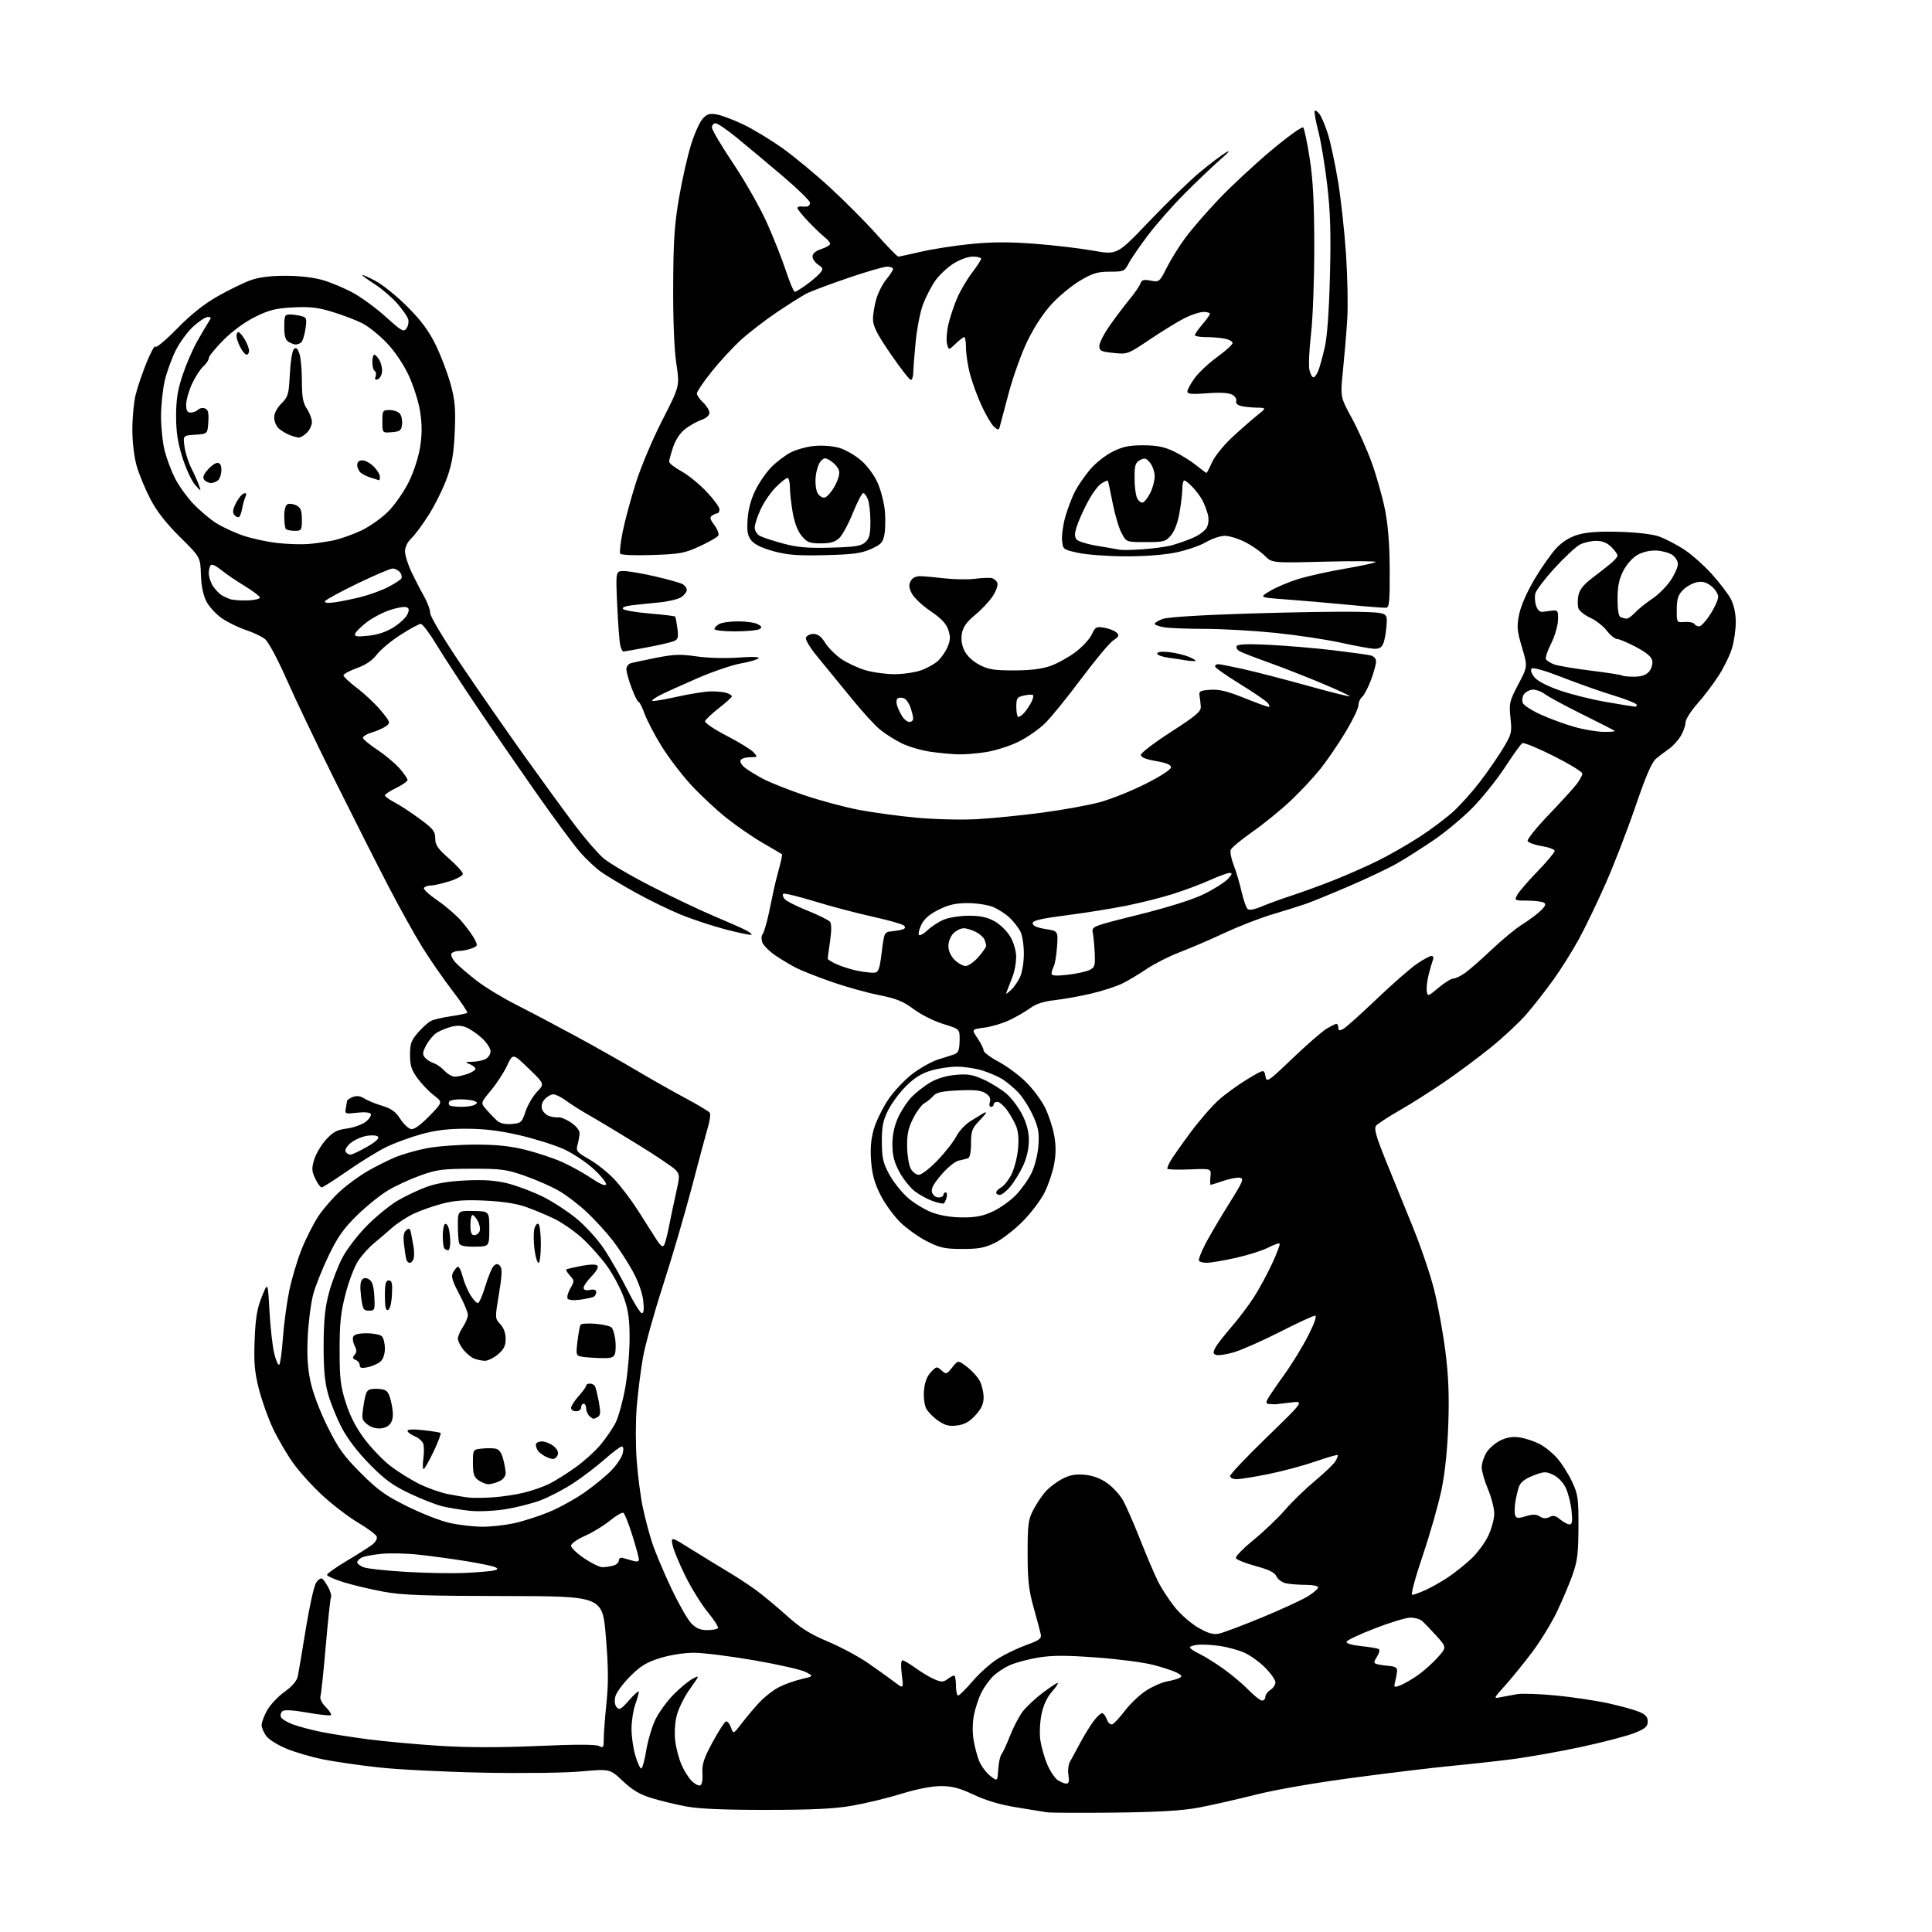 <?xml version="1.0" encoding="UTF-8" standalone="no"?>
<svg 
  version="1.1" 
  xmlns="http://www.w3.org/2000/svg" 
  xmlns:xlink="http://www.w3.org/1999/xlink" 
  xmlns:svg="http://www.w3.org/2000/svg"
  xmlns:rdf="http://www.w3.org/1999/02/22-rdf-syntax-ns#"
  xmlns:cc="http://creativecommons.org/ns#"
  xmlns:dc="http://purl.org/dc/elements/1.1/"
  viewBox="0 0 768 768"
  width="768"
  height="768"
>
<style>svg {background-color: white; }</style>"
<path stroke="none" fill="black" fill-rule="evenodd" d="M443.00,720.54C429.52,720.70 417.38,720.64 416.00,720.39C414.62,720.15 409.23,719.27 404.00,718.44C397.69,717.43 392.03,715.76 387.15,713.46C381.41,710.76 378.52,710.00 374.02,710.00C370.42,710.00 364.53,711.14 358.38,713.04C352.95,714.71 344.23,716.83 339.00,717.75C331.89,719.01 323.34,719.44 305.00,719.46C288.41,719.49 278.08,719.06 273.00,718.13C268.88,717.37 262.62,715.87 259.10,714.79C254.30,713.32 251.41,711.61 247.58,707.99C242.46,703.15 242.46,703.15 230.98,704.17C224.46,704.75 207.63,704.97 192.00,704.66C176.88,704.36 158.20,703.42 150.50,702.57C142.80,701.72 132.90,700.29 128.50,699.40C124.10,698.51 117.68,696.65 114.23,695.28C110.79,693.90 107.07,691.64 105.98,690.25C104.89,688.87 104.00,686.84 104.00,685.75C104.00,684.66 105.00,681.99 106.22,679.82C107.44,677.65 110.55,674.36 113.13,672.51C116.20,670.30 118.01,668.17 118.39,666.32C118.71,664.77 120.14,656.30 121.56,647.50C122.99,638.70 124.82,630.47 125.62,629.22C126.43,627.96 127.52,627.20 128.05,627.53C128.58,627.86 129.70,629.46 130.55,631.09C131.39,632.72 131.86,634.42 131.59,634.85C131.32,635.29 130.39,643.94 129.52,654.07C128.64,664.21 127.69,673.28 127.40,674.23C127.08,675.29 127.91,677.00 129.50,678.59C130.94,680.03 131.87,681.47 131.56,681.78C131.24,682.09 127.05,681.65 122.24,680.80C116.64,679.80 113.07,679.59 112.31,680.20C111.65,680.72 111.36,681.77 111.65,682.52C111.94,683.28 114.05,684.60 116.34,685.45C118.63,686.30 123.65,687.64 127.51,688.43C131.36,689.22 139.91,690.57 146.51,691.42C153.10,692.28 165.93,693.44 175.00,694.01C186.11,694.70 198.81,694.71 213.88,694.05C228.81,693.39 236.88,693.40 238.13,694.07C239.80,694.97 240.00,694.68 240.00,691.29C240.00,689.20 240.48,682.77 241.08,677.00C241.90,668.99 241.84,662.70 240.83,650.50C239.50,634.50 239.50,634.50 200.50,634.45C168.50,634.41 159.87,634.10 152.44,632.72C147.46,631.81 140.37,630.12 136.69,628.99C133.01,627.85 130.00,626.52 130.00,626.03C130.00,625.54 133.49,623.06 137.75,620.52C142.01,617.98 146.58,615.08 147.91,614.08C149.30,613.03 150.08,611.64 149.75,610.80C149.45,610.00 146.09,607.50 142.30,605.25C138.51,603.00 132.15,598.13 128.16,594.44C124.17,590.75 118.91,584.93 116.48,581.52C114.05,578.11 110.47,571.99 108.54,567.91C106.61,563.84 104.07,556.73 102.91,552.12C101.19,545.31 100.87,541.67 101.23,532.62C101.56,523.92 102.18,520.20 104.07,515.50C106.47,509.50 106.47,509.50 107.12,521.20C107.48,527.63 108.32,535.17 108.99,537.95C109.65,540.72 110.55,542.78 110.97,542.52C111.39,542.26 112.06,537.53 112.45,532.01C112.84,526.49 113.97,518.03 114.96,513.21C115.94,508.40 118.16,500.94 119.88,496.64C121.60,492.34 124.62,486.39 126.59,483.42C128.56,480.46 132.46,475.98 135.25,473.47C138.03,470.96 142.83,467.45 145.91,465.66C148.98,463.87 153.90,461.39 156.84,460.14C159.77,458.89 165.55,457.23 169.67,456.44C173.80,455.65 182.45,455.00 188.90,455.00C197.52,455.00 202.85,455.56 209.06,457.12C213.70,458.29 220.24,460.47 223.59,461.98C226.93,463.49 232.11,466.37 235.08,468.37C238.58,470.72 240.64,471.59 240.90,470.81C241.12,470.14 238.88,467.38 235.93,464.66C232.97,461.94 227.61,458.39 224.02,456.77C220.44,455.14 212.55,452.67 206.50,451.27C198.70,449.46 192.59,448.71 185.50,448.69C178.23,448.67 173.31,449.26 167.50,450.85C163.10,452.06 156.80,454.37 153.50,455.99C150.20,457.61 143.28,461.87 138.12,465.47C132.96,469.06 128.34,472.00 127.85,472.00C127.36,472.00 126.22,470.44 125.32,468.53C123.91,465.59 123.85,464.46 124.89,460.97C125.57,458.72 127.67,455.16 129.56,453.07C132.36,449.97 133.91,449.14 137.89,448.61C140.58,448.25 143.96,447.03 145.40,445.90C146.84,444.77 147.73,443.37 147.37,442.80C146.99,442.17 144.79,441.98 141.88,442.33C137.29,442.87 137.05,442.78 137.44,440.70C137.67,439.49 137.88,438.15 137.93,437.72C137.97,437.29 139.01,436.54 140.25,436.06C141.80,435.47 143.23,435.66 144.84,436.68C146.12,437.49 149.30,438.79 151.91,439.57C155.51,440.64 157.23,441.87 159.07,444.72C160.41,446.79 162.34,448.63 163.37,448.83C164.60,449.07 167.09,447.31 170.64,443.66C176.04,438.13 176.04,438.13 172.52,435.45C170.58,433.97 167.65,430.93 166.00,428.68C163.56,425.37 163.00,423.62 163.00,419.34C163.00,414.86 163.47,413.53 166.14,410.50C167.86,408.53 170.16,406.45 171.24,405.87C172.32,405.29 175.91,404.44 179.21,403.97C182.51,403.50 185.44,402.89 185.72,402.61C186.00,402.33 183.35,398.37 179.84,393.80C176.33,389.24 170.94,381.45 167.86,376.50C164.78,371.55 158.65,360.52 154.24,352.00C149.82,343.48 140.38,324.80 133.26,310.50C126.13,296.20 117.46,278.06 113.99,270.19C110.26,261.76 106.69,255.11 105.28,254.00C103.96,252.97 100.55,251.35 97.69,250.42C94.84,249.48 90.58,247.40 88.24,245.80C85.90,244.20 83.11,241.17 82.03,239.06C80.76,236.56 80.00,232.85 79.86,228.37C79.65,221.50 79.65,221.50 71.57,213.50C66.09,208.07 62.32,203.25 59.84,198.50C57.83,194.65 55.38,188.80 54.41,185.50C53.36,181.92 52.63,176.08 52.61,171.00C52.59,166.32 53.17,160.03 53.90,157.00C54.64,153.97 56.62,148.14 58.30,144.04C59.98,139.94 61.54,137.13 61.77,137.80C61.99,138.48 65.84,135.27 70.34,130.68C75.89,125.01 81.06,120.88 86.50,117.79C90.90,115.29 96.75,112.43 99.50,111.44C102.92,110.20 107.34,109.63 113.50,109.63C119.16,109.63 124.73,110.29 128.50,111.40C131.80,112.37 137.26,114.69 140.63,116.56C144.00,118.43 149.81,122.73 153.54,126.11C159.61,131.61 160.46,132.09 161.56,130.59C162.24,129.66 162.56,128.03 162.28,126.97C162.00,125.90 160.03,123.04 157.90,120.63C155.77,118.21 151.77,114.78 149.02,113.01C146.26,111.24 144.00,109.59 144.00,109.33C144.00,109.08 146.36,110.13 149.25,111.66C152.14,113.19 157.88,117.83 162.00,121.98C167.49,127.49 170.50,131.57 173.23,137.17C175.28,141.38 177.92,148.33 179.10,152.62C180.87,159.09 181.16,162.29 180.78,171.46C180.43,179.90 179.72,184.21 177.76,189.76C176.35,193.76 173.16,200.28 170.68,204.26C168.20,208.24 165.00,212.59 163.58,213.92C162.00,215.41 161.00,217.43 161.00,219.15C161.00,220.68 162.12,224.32 163.50,227.22C164.87,230.12 167.12,234.48 168.50,236.91C169.87,239.33 171.00,242.38 171.00,243.67C171.00,245.04 176.20,253.73 183.31,264.27C190.08,274.29 201.40,290.60 208.47,300.50C215.54,310.40 224.60,322.83 228.60,328.12C232.60,333.41 237.69,339.29 239.90,341.18C242.12,343.08 250.58,348.05 258.72,352.22C266.85,356.39 278.00,361.70 283.50,364.02C289.00,366.34 294.78,368.89 296.34,369.69C297.91,370.49 298.99,371.34 298.75,371.59C298.51,371.83 293.91,370.88 288.52,369.48C283.14,368.08 274.99,365.39 270.41,363.49C265.83,361.60 257.91,357.73 252.79,354.89C247.68,352.06 241.61,348.44 239.29,346.85C236.97,345.26 233.00,341.55 230.46,338.61C227.92,335.66 220.19,325.21 213.29,315.38C206.39,305.54 195.73,290.07 189.62,281.00C183.50,271.93 176.25,260.79 173.50,256.25C170.75,251.71 167.95,248.00 167.26,248.00C166.58,248.00 162.97,249.95 159.25,252.34C155.53,254.72 151.28,258.26 149.80,260.19C148.00,262.55 145.39,264.33 141.84,265.60C138.94,266.65 136.55,267.93 136.53,268.45C136.51,268.97 139.01,271.31 142.08,273.64C145.16,275.98 149.40,280.00 151.51,282.58C155.20,287.08 155.28,287.32 153.45,288.66C152.40,289.43 149.83,290.57 147.74,291.20C145.65,291.82 144.10,292.82 144.29,293.42C144.49,294.01 147.11,296.14 150.13,298.15C153.15,300.16 157.06,303.44 158.81,305.44C160.56,307.43 162.00,309.51 162.00,310.05C162.00,310.59 159.98,312.01 157.50,313.21C155.03,314.41 153.00,315.75 153.00,316.18C153.00,316.61 154.69,317.83 156.75,318.90C158.81,319.97 163.31,322.91 166.75,325.44C172.17,329.42 173.00,330.45 173.01,333.26C173.02,335.93 174.00,337.35 178.51,341.31C181.53,343.96 184.00,346.69 184.00,347.38C184.00,348.07 181.60,349.39 178.66,350.32C175.73,351.24 172.38,352.00 171.22,352.00C170.06,352.00 168.86,352.43 168.53,352.95C168.21,353.47 170.61,355.70 173.86,357.91C177.12,360.12 181.44,363.85 183.48,366.21C185.51,368.57 187.82,371.74 188.62,373.26C190.00,375.90 189.94,376.07 187.47,377.01C186.04,377.56 183.80,378.00 182.49,378.00C181.19,378.00 179.82,378.48 179.45,379.07C179.09,379.66 179.85,381.29 181.15,382.69C182.44,384.08 186.20,387.31 189.50,389.86C192.79,392.41 199.99,396.78 205.50,399.56C211.00,402.34 221.57,407.92 229.00,411.96C236.43,415.99 247.22,422.09 253.00,425.51C258.77,428.94 267.55,433.90 272.50,436.55C277.45,439.20 281.79,441.80 282.15,442.33C282.51,442.87 282.20,445.37 281.45,447.90C280.71,450.43 277.80,461.27 274.99,472.00C272.17,482.73 267.02,500.27 263.54,511.00C260.06,521.73 256.50,534.55 255.61,539.50C254.73,544.45 253.62,553.21 253.13,558.97C252.65,564.74 252.63,574.41 253.09,580.47C253.54,586.54 254.62,594.88 255.48,599.00C256.34,603.12 257.99,609.42 259.15,613.00C260.30,616.58 263.69,624.67 266.67,630.99C269.65,637.32 273.28,643.73 274.73,645.24C276.70,647.29 278.34,648.00 281.13,648.00C283.19,648.00 285.11,647.63 285.39,647.18C285.67,646.73 283.87,643.92 281.40,640.93C278.93,637.94 274.90,631.45 272.44,626.50C269.99,621.55 267.70,615.99 267.35,614.15C266.71,610.80 266.71,610.80 275.10,616.05C279.72,618.94 286.20,622.90 289.50,624.86C292.80,626.82 297.75,630.07 300.50,632.08C303.25,634.09 308.74,638.64 312.70,642.21C318.24,647.19 321.99,649.56 329.00,652.50C334.01,654.60 341.21,658.45 345.00,661.06C348.79,663.68 353.53,667.06 355.54,668.60C359.19,671.38 359.19,671.38 358.48,665.69C358.05,662.21 358.14,660.00 358.73,660.00C359.27,660.00 361.63,661.40 364.00,663.11C366.36,664.82 369.74,666.83 371.51,667.57C374.25,668.71 375.02,668.70 376.62,667.49C377.65,666.71 378.84,666.05 379.25,666.03C379.66,666.01 380.00,667.80 380.00,670.00C380.00,672.20 380.40,674.00 380.88,674.00C381.36,674.00 383.92,671.46 386.57,668.36C389.22,665.26 393.66,661.28 396.44,659.50C399.22,657.73 404.35,655.24 407.84,653.97C413.24,652.01 414.10,651.36 413.71,649.59C413.46,648.44 412.19,643.67 410.88,639.00C408.93,632.04 408.50,628.14 408.50,617.50C408.50,605.78 408.73,604.06 410.86,600.00C412.16,597.52 414.41,594.22 415.86,592.66C417.31,591.10 420.27,588.91 422.43,587.80C425.35,586.30 427.61,585.90 431.25,586.25C434.49,586.56 437.51,587.69 440.19,589.61C442.42,591.20 445.25,594.30 446.47,596.50C447.69,598.71 450.80,605.83 453.37,612.34C455.95,618.85 459.13,626.30 460.45,628.89C461.76,631.49 464.68,635.95 466.93,638.80C469.18,641.64 473.38,645.33 476.26,646.99C480.19,649.26 482.25,649.86 484.50,649.41C486.15,649.08 493.91,646.16 501.73,642.93C509.56,639.69 517.78,635.90 519.98,634.51C522.19,633.12 524.00,631.53 524.00,630.99C524.00,630.44 521.81,630.00 519.13,630.00C516.44,630.00 512.93,629.74 511.33,629.42C509.67,629.08 507.99,627.89 507.45,626.68C506.75,625.09 504.56,624.00 499.08,622.51C495.00,621.41 491.49,619.98 491.28,619.35C491.07,618.72 494.23,615.49 498.30,612.16C502.37,608.83 508.00,603.47 510.80,600.23C513.61,596.99 518.96,591.79 522.71,588.67C526.46,585.55 530.11,582.06 530.83,580.90C531.55,579.75 531.96,578.63 531.75,578.41C531.53,578.20 527.56,579.34 522.93,580.95C518.29,582.56 509.93,584.81 504.34,585.94C498.76,587.07 493.02,588.00 491.59,588.00C490.17,588.00 488.99,587.44 488.98,586.75C488.96,586.06 495.60,579.05 503.73,571.18C518.50,556.85 518.50,556.85 513.00,557.53C509.98,557.91 507.27,558.22 507.00,558.23C506.73,558.23 505.70,558.18 504.71,558.12C503.26,558.02 503.12,557.64 503.98,556.05C504.55,554.97 507.54,550.58 510.62,546.30C513.70,542.01 517.98,535.01 520.12,530.75C522.61,525.80 523.56,523.00 522.74,523.00C522.03,523.00 515.75,525.91 508.77,529.46C501.79,533.01 493.56,536.65 490.49,537.55C487.41,538.44 484.22,538.92 483.40,538.60C482.19,538.14 482.13,537.61 483.10,535.76C483.75,534.52 486.63,530.80 489.50,527.50C492.37,524.20 496.42,518.83 498.51,515.56C500.60,512.29 503.85,506.28 505.73,502.21C507.61,498.14 508.93,494.60 508.67,494.34C508.41,494.07 506.31,494.82 504.02,495.99C501.72,497.16 495.94,498.98 491.17,500.04C486.40,501.09 481.29,501.97 479.81,501.98C478.33,501.99 476.89,501.63 476.61,501.17C476.32,500.71 477.49,497.68 479.19,494.42C480.89,491.16 485.11,484.00 488.56,478.50C494.12,469.65 494.61,468.46 492.87,468.17C491.78,467.99 488.81,468.56 486.27,469.42C483.73,470.29 481.46,471.00 481.25,471.00C481.03,471.00 481.00,469.54 481.17,467.75C481.50,464.50 481.50,464.50 472.75,464.86C467.94,465.06 464.00,464.92 464.00,464.55C464.00,464.17 464.52,462.90 465.15,461.72C465.78,460.54 469.31,455.49 472.99,450.51C476.68,445.52 481.89,439.50 484.59,437.13C487.28,434.76 492.41,431.06 495.99,428.91C502.50,425.01 502.50,425.01 503.02,427.76C503.53,430.43 503.79,430.27 513.79,420.73C519.42,415.35 525.48,410.07 527.26,408.98C529.04,407.90 530.84,407.01 531.25,407.00C531.66,407.00 532.00,407.69 532.00,408.54C532.00,409.75 532.41,409.85 533.95,409.03C535.02,408.45 540.98,403.12 547.20,397.17C553.41,391.23 560.61,384.93 563.18,383.18C565.75,381.43 568.39,380.00 569.04,380.00C569.71,380.00 569.95,380.69 569.59,381.63C569.25,382.52 568.48,385.17 567.90,387.50C567.31,389.83 566.98,392.76 567.16,394.01C567.49,396.21 567.64,396.16 571.84,392.64C574.23,390.64 576.86,389.00 577.69,389.00C578.52,389.00 580.61,388.00 582.35,386.78C584.08,385.57 588.89,381.36 593.02,377.44C597.16,373.52 602.56,369.06 605.02,367.54C607.49,366.01 610.74,363.60 612.25,362.19C614.27,360.31 614.67,359.41 613.75,358.83C613.06,358.39 610.12,358.02 607.21,358.02C602.05,358.00 601.96,357.95 603.12,355.75C603.78,354.51 607.39,350.32 611.16,346.42C614.92,342.53 618.00,338.85 618.00,338.25C618.00,337.65 615.67,336.78 612.83,336.33C609.99,335.87 607.48,334.95 607.26,334.28C607.04,333.61 610.85,328.89 615.74,323.78C620.62,318.68 625.61,313.20 626.81,311.62C628.01,310.03 629.00,308.18 629.00,307.50C629.00,306.82 623.86,303.68 617.58,300.52C611.31,297.36 605.70,295.07 605.13,295.42C604.55,295.78 601.53,299.99 598.40,304.78C595.28,309.58 589.55,316.77 585.67,320.77C581.80,324.77 574.77,330.66 570.06,333.86C565.35,337.07 558.80,341.24 555.50,343.13C552.20,345.03 543.65,349.10 536.50,352.17C529.35,355.25 521.48,358.47 519.00,359.33C516.52,360.19 510.61,362.05 505.85,363.45C501.09,364.85 492.54,368.17 486.85,370.83C481.16,373.48 473.12,376.93 469.00,378.50C464.88,380.07 459.02,383.02 456.00,385.06C452.98,387.10 448.59,389.73 446.26,390.90C443.92,392.07 438.30,393.90 433.76,394.97C429.22,396.03 422.66,397.21 419.20,397.58C414.95,398.05 411.85,399.04 409.70,400.63C407.94,401.93 404.25,404.08 401.50,405.41C398.75,406.74 394.18,408.12 391.34,408.49C386.17,409.16 386.17,409.16 388.59,412.72C389.91,414.68 391.00,416.86 391.00,417.58C391.00,418.30 393.70,420.32 396.99,422.08C400.29,423.83 405.24,427.52 407.99,430.27C410.74,433.02 414.11,437.57 415.48,440.39C416.86,443.20 418.46,448.09 419.04,451.25C419.79,455.30 419.79,458.70 419.04,462.75C418.46,465.91 416.75,470.98 415.25,474.00C413.75,477.02 409.82,482.23 406.51,485.56C403.21,488.89 398.25,492.72 395.50,494.06C391.46,496.03 388.97,496.50 382.50,496.48C375.63,496.47 373.66,496.05 368.56,493.48C365.30,491.84 360.50,488.43 357.91,485.91C355.31,483.38 351.75,478.47 350.00,475.01C347.65,470.34 346.68,466.86 346.28,461.55C345.90,456.52 346.22,452.75 347.36,448.83C348.25,445.76 350.81,440.52 353.04,437.17C355.31,433.77 359.64,429.19 362.85,426.77C366.01,424.40 370.60,421.85 373.05,421.12C375.50,420.39 378.37,419.46 379.44,419.07C380.96,418.51 381.40,417.34 381.46,413.71C381.55,409.06 381.55,409.06 375.02,407.07C371.38,405.97 366.15,403.35 363.24,401.18C359.01,398.03 356.35,396.95 349.39,395.56C344.64,394.62 336.22,392.27 330.67,390.34C325.11,388.40 318.75,385.90 316.54,384.77C314.32,383.65 310.56,381.40 308.18,379.77C305.81,378.14 303.50,375.84 303.05,374.66C302.59,373.46 302.64,371.99 303.14,371.36C303.65,370.74 304.73,367.14 305.55,363.36C306.37,359.59 307.31,355.15 307.63,353.50C307.96,351.85 308.89,348.10 309.70,345.18C310.52,342.25 311.03,339.73 310.84,339.57C310.65,339.42 307.25,337.42 303.29,335.13C299.32,332.83 292.80,328.35 288.79,325.16C284.78,321.97 278.48,316.09 274.79,312.10C271.10,308.11 265.80,301.16 263.01,296.67C260.22,292.18 257.18,286.36 256.24,283.75C255.30,281.14 254.22,279.00 253.84,279.00C253.46,279.00 252.21,276.51 251.07,273.46C249.93,270.42 249.00,267.07 249.00,266.03C249.00,264.99 249.79,263.91 250.75,263.63C251.71,263.36 256.28,262.38 260.89,261.47C267.88,260.09 270.56,260.00 276.92,260.93C281.31,261.57 288.38,261.77 293.53,261.39C299.29,260.98 302.14,261.09 301.50,261.71C300.95,262.24 297.75,263.16 294.40,263.75C291.04,264.34 283.39,266.95 277.40,269.54C271.40,272.14 264.77,275.14 262.65,276.20C260.54,277.27 259.01,278.35 259.27,278.60C259.52,278.86 263.92,278.13 269.03,276.99C274.15,275.85 280.21,274.88 282.49,274.84C284.78,274.79 287.63,275.06 288.82,275.44C290.02,275.82 290.97,276.44 290.93,276.82C290.88,277.19 288.56,279.30 285.75,281.50C282.95,283.70 280.48,286.03 280.27,286.67C280.06,287.32 283.87,289.90 288.82,292.46C293.74,295.00 298.56,297.96 299.54,299.04C301.26,300.95 301.23,301.00 298.21,301.00C296.51,301.00 294.80,301.51 294.42,302.14C294.02,302.77 294.77,304.12 296.11,305.17C297.42,306.22 300.75,308.25 303.50,309.69C306.25,311.13 313.58,314.03 319.79,316.13C326.00,318.23 335.68,320.83 341.29,321.91C346.91,322.99 357.35,324.41 364.50,325.06C371.77,325.72 382.35,325.97 388.50,325.62C394.55,325.28 406.15,324.12 414.28,323.04C422.42,321.96 432.69,320.10 437.11,318.91C441.52,317.72 449.72,314.44 455.32,311.62C461.29,308.62 465.50,305.89 465.50,305.03C465.50,304.01 463.65,303.24 459.50,302.53C455.49,301.84 453.50,301.03 453.50,300.09C453.50,299.31 458.90,295.20 465.50,290.94C475.56,284.45 477.47,282.83 477.33,280.85C477.24,279.56 477.01,277.60 476.83,276.50C476.55,274.77 477.13,274.46 481.14,274.20C484.62,273.97 487.97,274.78 494.58,277.45C499.43,279.40 503.81,281.00 504.32,281.00C504.83,281.00 504.66,280.30 503.95,279.44C503.24,278.59 498.24,275.17 492.83,271.85C487.42,268.52 483.00,265.40 483.00,264.90C483.00,264.41 483.56,264.01 484.25,264.02C484.94,264.03 489.41,264.91 494.18,265.96C498.95,267.02 510.35,269.97 519.52,272.52C528.68,275.07 536.34,276.99 536.54,276.79C536.75,276.59 531.67,274.23 525.27,271.55C518.87,268.88 509.39,265.17 504.20,263.32C499.01,261.46 493.91,259.49 492.86,258.92C491.80,258.36 491.25,257.41 491.62,256.80C492.09,256.05 496.20,255.91 504.90,256.35C511.83,256.70 523.12,257.67 530.00,258.49C536.88,259.32 543.51,260.23 544.75,260.52C546.13,260.84 547.00,261.79 547.00,262.98C547.00,264.05 546.08,267.38 544.96,270.37C543.84,273.37 542.27,276.36 541.46,277.03C540.66,277.70 540.00,279.20 540.00,280.37C540.00,281.54 537.70,286.32 534.88,291.00C532.07,295.68 527.59,302.24 524.93,305.59C522.26,308.94 516.92,314.66 513.06,318.30C509.20,321.95 502.39,327.48 497.93,330.61C493.47,333.73 489.56,336.98 489.24,337.83C488.91,338.67 489.45,341.42 490.42,343.93C491.40,346.44 492.80,351.15 493.53,354.38C494.27,357.62 495.32,360.72 495.88,361.28C496.56,361.96 498.45,361.64 501.70,360.27C504.34,359.16 509.65,357.23 513.50,355.99C517.35,354.74 524.90,351.99 530.28,349.86C535.66,347.73 543.76,344.14 548.28,341.88C552.80,339.61 560.10,335.41 564.50,332.54C568.90,329.67 574.81,325.23 577.64,322.67C580.46,320.11 585.27,314.75 588.32,310.76C591.37,306.77 595.49,300.80 597.48,297.50C600.90,291.81 601.06,291.18 600.44,285.35C599.83,279.57 600.02,278.76 603.53,272.07C607.28,264.95 607.28,264.95 605.02,257.36C603.04,250.68 602.90,249.10 603.89,244.20C604.57,240.80 606.99,235.31 610.10,230.07C612.91,225.36 616.84,219.79 618.85,217.71C621.26,215.19 624.18,213.43 627.50,212.49C630.94,211.51 636.09,211.18 644.00,211.42C651.05,211.64 657.12,212.38 659.70,213.33C662.01,214.18 666.30,216.41 669.23,218.28C672.15,220.15 677.17,224.57 680.37,228.09C683.57,231.62 687.04,236.17 688.09,238.21C689.27,240.50 690.00,243.97 690.00,247.28C690.00,250.23 689.33,254.89 688.51,257.64C687.70,260.40 685.29,265.33 683.17,268.61C681.05,271.89 677.22,276.94 674.66,279.82C672.10,282.71 670.00,286.06 670.00,287.28C669.99,288.50 669.13,290.91 668.08,292.64C667.02,294.37 664.97,296.62 663.51,297.64C662.05,298.66 659.75,300.40 658.40,301.50C656.62,302.96 654.38,308.11 650.14,320.50C646.95,329.85 641.63,343.62 638.33,351.10C635.03,358.58 630.23,368.54 627.68,373.22C625.13,377.90 620.52,385.24 617.45,389.53C614.37,393.82 609.53,399.99 606.70,403.25C603.87,406.51 597.49,412.45 592.53,416.46C587.56,420.46 579.23,426.66 574.00,430.23C568.77,433.81 560.83,438.83 556.35,441.40C551.86,443.96 547.67,446.70 547.03,447.47C546.11,448.57 546.92,451.51 550.82,461.19C553.55,467.96 558.37,479.80 561.52,487.50C564.68,495.20 568.51,506.45 570.04,512.50C571.57,518.55 573.59,529.57 574.54,536.98C575.80,546.89 576.11,554.57 575.73,565.98C575.39,576.01 574.45,585.22 573.06,592.00C571.88,597.77 568.52,609.59 565.59,618.25C562.53,627.30 560.74,633.99 561.38,633.98C562.00,633.97 564.41,633.09 566.75,632.03C569.08,630.97 573.13,628.66 575.75,626.91C578.36,625.15 582.47,621.87 584.87,619.61C587.27,617.35 590.30,613.25 591.61,610.50C592.91,607.75 593.98,603.80 593.99,601.72C594.00,599.64 592.88,595.27 591.50,592.00C590.12,588.73 589.00,584.81 589.00,583.28C589.01,581.75 589.85,579.11 590.89,577.42C591.92,575.73 594.45,573.54 596.51,572.56C599.16,571.31 601.42,570.97 604.22,571.42C606.40,571.77 609.87,572.91 611.94,573.97C614.00,575.02 617.18,577.58 618.99,579.65C620.81,581.72 623.47,585.90 624.90,588.95C627.28,594.02 627.50,595.58 627.46,607.00C627.43,617.43 627.04,620.58 625.12,626.00C623.85,629.58 621.06,636.18 618.91,640.69C616.76,645.19 612.32,652.43 609.05,656.78C605.77,661.13 600.95,667.06 598.34,669.97C593.61,675.23 593.60,675.25 596.55,674.66C598.17,674.33 601.12,673.79 603.09,673.45C605.07,673.11 612.04,673.36 618.59,673.99C625.14,674.63 634.47,676.02 639.33,677.09C644.19,678.16 649.70,679.68 651.58,680.47C654.15,681.54 655.00,682.51 655.00,684.33C655.00,686.33 654.06,687.15 649.75,688.89C646.86,690.06 637.30,692.56 628.50,694.45C619.70,696.34 607.10,698.56 600.50,699.39C593.90,700.22 583.33,701.38 577.00,701.97C570.67,702.56 553.58,704.61 539.00,706.54C522.90,708.66 507.20,711.38 499.00,713.45C491.57,715.32 481.45,717.62 476.50,718.55C469.99,719.77 460.72,720.32 443.00,720.54zM278.31,709.72C279.05,709.48 279.40,707.64 279.23,704.91C279.01,701.32 279.75,699.04 283.24,692.58C285.60,688.22 287.99,684.50 288.56,684.31C289.13,684.12 290.03,685.19 290.56,686.68C291.51,689.40 291.51,689.40 294.93,684.95C296.81,682.50 299.95,678.77 301.92,676.67C303.89,674.56 307.30,671.89 309.50,670.74C311.70,669.59 315.75,668.13 318.50,667.49C323.50,666.33 323.50,666.33 320.28,664.65C318.50,663.73 309.28,661.63 299.78,659.99C290.27,658.35 279.51,657.00 275.86,657.00C271.94,657.00 266.43,657.86 262.45,659.09C257.02,660.77 254.68,662.19 250.51,666.36C247.66,669.20 245.01,672.81 244.62,674.36C244.18,676.11 244.38,677.75 245.13,678.65C246.16,679.90 246.92,679.46 250.13,675.81C252.21,673.44 253.93,671.95 253.94,672.50C253.96,673.05 253.32,675.30 252.53,677.50C251.74,679.70 251.07,684.01 251.04,687.07C251.02,690.13 251.69,694.97 252.54,697.82C253.39,700.67 254.44,703.00 254.89,703.00C255.34,703.00 256.24,699.79 256.88,695.87C257.53,691.95 259.15,686.44 260.49,683.62C261.83,680.81 265.07,676.32 267.71,673.65C270.34,670.98 273.79,668.13 275.37,667.31C278.19,665.85 278.17,665.91 274.21,671.45C271.99,674.54 269.64,679.34 268.97,682.11C268.25,685.12 268.04,689.25 268.45,692.33C268.82,695.17 269.96,699.37 270.97,701.65C271.97,703.93 273.77,706.77 274.96,707.96C276.15,709.15 277.66,709.94 278.31,709.72zM423.85,709.00C424.89,709.00 425.12,708.12 424.72,705.64C424.42,703.80 424.70,701.39 425.34,700.28C425.98,699.18 427.79,695.85 429.36,692.89C430.94,689.93 433.32,686.04 434.66,684.25C436.00,682.46 437.54,681.00 438.08,681.00C438.61,681.00 439.47,682.12 439.99,683.48C440.54,684.93 441.47,685.73 442.22,685.41C442.92,685.11 445.22,682.61 447.31,679.87C449.41,677.12 453.20,673.56 455.74,671.95C458.28,670.34 461.96,668.74 463.93,668.38C465.89,668.03 468.13,667.41 468.91,666.99C470.00,666.41 469.78,665.95 467.93,664.96C466.61,664.26 462.38,662.85 458.52,661.84C454.66,660.83 444.39,659.49 435.70,658.86C423.67,657.99 418.20,658.00 412.75,658.90C408.81,659.55 403.74,660.91 401.48,661.91C399.22,662.91 396.16,664.94 394.68,666.41C393.20,667.89 391.15,670.77 390.12,672.80C389.09,674.84 387.78,678.75 387.21,681.50C386.59,684.51 386.50,688.52 387.00,691.57C387.45,694.36 388.48,698.22 389.29,700.15C390.10,702.08 392.05,704.68 393.63,705.93C396.50,708.20 396.50,708.20 396.81,703.37C396.99,700.72 397.56,698.03 398.10,697.39C398.63,696.74 400.16,693.42 401.50,689.99C402.85,686.56 405.11,682.23 406.53,680.37C407.96,678.50 411.50,675.18 414.40,672.99C417.31,670.79 420.02,669.00 420.44,669.00C420.86,669.00 419.85,670.55 418.19,672.44C416.23,674.66 414.76,677.83 414.02,681.41C413.38,684.50 413.17,689.06 413.55,691.72C413.93,694.35 415.15,698.66 416.26,701.29C417.37,703.93 419.22,706.74 420.36,707.54C421.51,708.34 423.08,709.00 423.85,709.00zM501.70,676.00C502.42,676.00 503.00,675.33 503.00,674.51C503.00,673.69 503.90,672.45 505.00,671.77C506.10,671.08 507.00,669.73 507.00,668.76C507.00,667.79 505.15,665.15 502.90,662.90C500.64,660.64 496.91,657.96 494.61,656.95C492.31,655.93 487.97,654.74 484.96,654.30C481.96,653.86 478.04,653.64 476.25,653.81C474.46,653.99 473.00,654.46 473.00,654.88C473.00,655.29 474.69,656.43 476.75,657.41C478.81,658.39 483.20,661.13 486.50,663.50C489.80,665.87 494.28,669.65 496.45,671.91C498.63,674.16 500.99,676.00 501.70,676.00zM556.56,669.98C557.99,669.44 561.06,667.68 563.38,666.08C565.71,664.48 569.30,661.30 571.37,659.01C575.12,654.86 575.12,654.86 570.92,650.18C568.60,647.61 566.01,644.94 565.16,644.25C564.31,643.56 562.24,643.02 560.56,643.04C558.88,643.06 552.58,644.97 546.58,647.29C540.57,649.61 535.49,652.00 535.29,652.60C535.07,653.29 537.27,653.95 541.05,654.35C544.42,654.70 547.58,655.24 548.07,655.55C548.57,655.85 548.26,657.20 547.38,658.54C546.08,660.53 546.03,661.07 547.14,661.45C547.89,661.71 550.08,662.05 552.00,662.21C554.59,662.43 555.47,662.94 555.37,664.22C555.29,665.16 554.95,667.07 554.60,668.45C554.01,670.81 554.13,670.90 556.56,669.98zM184.50,625.28C189.45,625.05 194.62,624.64 195.99,624.36C197.91,623.96 198.14,623.66 196.99,623.04C196.17,622.59 191.00,621.50 185.50,620.61C180.00,619.72 171.50,618.56 166.61,618.03C161.73,617.49 154.98,617.33 151.61,617.67C148.25,618.00 144.71,618.68 143.75,619.17C142.79,619.67 142.00,620.52 142.00,621.06C142.00,621.60 143.16,622.49 144.57,623.03C145.99,623.57 153.53,624.38 161.32,624.84C169.12,625.30 179.55,625.50 184.50,625.28zM239.49,622.99C240.59,622.98 242.51,622.70 243.75,622.37C244.99,622.04 246.00,621.11 246.00,620.32C246.00,619.42 246.66,619.05 247.75,619.35C248.71,619.62 250.51,620.13 251.75,620.49C253.17,620.90 254.00,620.70 254.00,619.96C254.00,619.32 252.82,615.01 251.38,610.38C249.93,605.75 248.34,601.71 247.83,601.40C247.33,601.08 244.92,602.46 242.49,604.46C240.05,606.45 235.57,609.18 232.53,610.53C229.40,611.91 227.00,613.62 227.00,614.46C227.00,615.28 229.36,617.53 232.24,619.47C235.12,621.41 238.38,622.99 239.49,622.99zM191.50,606.90C194.80,606.94 200.49,606.33 204.14,605.56C207.79,604.78 214.17,602.74 218.33,601.01C222.48,599.28 228.95,595.69 232.69,593.04C236.44,590.38 241.16,586.48 243.18,584.36C245.21,582.24 247.17,579.26 247.54,577.75C247.95,576.07 247.81,575.00 247.17,575.00C246.59,575.00 243.50,577.31 240.31,580.14C237.11,582.96 231.47,587.26 227.76,589.68C224.06,592.10 218.21,595.14 214.76,596.44C211.32,597.73 204.91,599.33 200.52,600.00C196.02,600.68 189.91,600.92 186.52,600.54C183.21,600.17 178.47,599.40 176.00,598.82C173.53,598.24 167.68,595.96 163.00,593.75C156.20,590.54 153.00,588.22 146.99,582.12C142.19,577.25 138.16,571.97 135.82,567.50C133.81,563.65 131.37,557.58 130.38,554.00C129.06,549.22 128.61,544.06 128.65,534.50C128.70,524.53 129.21,519.68 130.83,513.69C132.00,509.39 134.42,503.11 136.22,499.74C138.02,496.36 142.44,490.65 146.03,487.05C149.63,483.45 155.06,479.03 158.10,477.24C161.15,475.44 166.31,473.01 169.57,471.82C173.63,470.34 178.65,469.53 185.50,469.23C192.75,468.92 197.29,469.26 202.00,470.47C205.57,471.38 211.71,473.70 215.63,475.62C219.54,477.54 225.67,481.52 229.24,484.47C232.91,487.50 237.68,492.78 240.25,496.66C242.74,500.42 246.85,507.66 249.40,512.75C251.94,517.84 254.53,522.00 255.15,522.00C255.92,522.00 256.09,520.38 255.67,516.90C255.31,513.83 253.63,509.17 251.45,505.22C249.47,501.60 245.91,496.13 243.54,493.07C241.18,490.01 236.60,485.00 233.37,481.95C230.14,478.89 225.03,474.99 222.00,473.27C218.97,471.55 212.90,468.89 208.50,467.36C201.31,464.85 199.18,464.57 187.50,464.59C176.04,464.61 173.63,464.92 167.17,467.24C163.13,468.68 157.32,471.35 154.26,473.18C151.20,475.01 145.65,479.48 141.93,483.11C136.59,488.34 134.23,491.70 130.65,499.11C128.16,504.28 125.40,511.20 124.51,514.50C123.62,517.80 122.65,525.23 122.35,531.00C121.96,538.53 122.25,543.62 123.38,549.00C124.31,553.47 127.04,560.73 130.12,566.97C134.47,575.76 136.61,578.75 143.43,585.57C150.25,592.39 153.25,594.54 162.03,598.88C167.79,601.73 175.43,604.69 179.00,605.45C182.57,606.22 188.20,606.87 191.50,606.90zM623.89,605.97C624.98,605.99 625.16,604.82 624.72,600.57C624.41,597.58 623.38,593.49 622.42,591.48C621.40,589.31 619.37,587.19 617.46,586.28C614.52,584.88 613.84,584.90 609.53,586.54C606.45,587.72 604.51,589.17 603.91,590.73C603.41,592.04 602.72,594.87 602.38,597.02C602.04,599.17 602.01,601.58 602.32,602.39C602.78,603.59 603.52,603.65 606.52,602.73C609.28,601.89 610.63,601.91 612.10,602.83C613.46,603.68 614.61,603.74 615.93,603.04C617.37,602.27 618.37,602.49 620.16,603.98C621.45,605.05 623.13,605.95 623.89,605.97zM196.00,595.21C199.57,594.98 205.17,594.13 208.44,593.32C211.71,592.51 216.21,590.93 218.44,589.80C220.67,588.68 225.26,585.80 228.62,583.42C231.99,581.03 236.54,576.92 238.74,574.29C240.93,571.66 243.63,567.70 244.73,565.50C245.84,563.30 247.52,557.23 248.48,552.00C249.44,546.77 250.24,538.00 250.27,532.50C250.30,524.68 249.82,521.10 248.09,516.09C246.87,512.56 243.84,506.83 241.35,503.34C238.86,499.86 234.28,494.74 231.17,491.96C228.05,489.18 223.05,485.75 220.06,484.34C217.07,482.92 212.12,480.86 209.06,479.77C205.44,478.47 199.83,477.60 192.99,477.27C185.11,476.89 180.85,477.18 175.99,478.42C172.42,479.34 167.25,481.15 164.50,482.45C161.75,483.74 157.81,486.31 155.75,488.15C153.68,489.99 150.49,492.71 148.67,494.20C146.84,495.68 144.10,498.69 142.59,500.87C141.03,503.11 138.78,508.90 137.42,514.12C135.45,521.67 135.00,525.86 135.00,536.65C135.00,548.01 135.35,551.01 137.49,557.70C139.19,563.03 141.56,567.59 144.96,572.11C147.70,575.74 152.32,580.54 155.22,582.76C158.13,584.99 163.20,588.16 166.50,589.81C169.80,591.46 174.97,593.30 178.00,593.91C181.03,594.51 184.85,595.15 186.50,595.32C188.15,595.50 192.43,595.45 196.00,595.21zM194.18,590.00C193.22,590.00 191.44,589.30 190.22,588.44C188.40,587.17 188.00,585.93 188.00,581.55C188.00,576.28 188.03,576.22 191.25,575.86C193.04,575.66 195.50,575.64 196.72,575.82C198.32,576.04 199.23,577.17 199.97,579.82C200.53,581.84 200.99,584.44 200.99,585.59C201.00,586.86 200.00,588.13 198.45,588.84C197.05,589.48 195.13,590.00 194.18,590.00zM168.38,584.00C168.03,584.00 167.98,582.20 168.27,580.00C168.57,577.79 168.59,575.13 168.31,574.08C168.03,573.03 166.50,571.62 164.90,570.96C163.31,570.30 162.00,569.32 162.00,568.78C162.00,568.17 164.36,568.07 168.25,568.52C171.69,568.91 174.78,569.39 175.12,569.59C175.45,569.79 174.22,573.11 172.38,576.98C170.53,580.84 168.73,584.00 168.38,584.00zM219.78,579.97C219.08,579.95 217.60,579.43 216.50,578.81C215.40,578.18 214.17,577.18 213.77,576.59C213.36,575.99 213.02,574.94 213.02,574.25C213.01,573.56 214.08,573.00 215.39,573.00C216.70,573.00 218.80,573.83 220.06,574.84C221.51,576.02 222.10,577.28 221.70,578.34C221.35,579.25 220.49,579.99 219.78,579.97zM151.40,567.80C149.51,567.99 147.44,567.37 145.99,566.19C143.77,564.40 143.69,563.94 144.57,558.39C145.37,553.29 145.82,552.46 147.85,552.17C149.15,551.98 151.19,552.08 152.40,552.38C154.09,552.81 154.83,554.08 155.63,557.99C156.36,561.59 156.34,563.69 155.56,565.27C154.85,566.71 153.37,567.61 151.40,567.80zM380.50,566.65C377.37,567.06 375.74,566.66 373.01,564.81C371.10,563.50 368.94,561.33 368.22,559.97C367.46,558.53 367.08,555.50 367.31,552.72C367.58,549.49 368.46,547.13 370.03,545.47C372.25,543.11 372.43,543.08 374.27,544.75C376.12,546.42 376.29,546.37 378.53,543.57C380.85,540.65 380.85,540.65 384.43,543.38C386.39,544.88 388.68,547.41 389.50,549.00C390.33,550.60 391.00,553.50 391.00,555.47C391.00,558.09 390.15,559.96 387.75,562.58C385.38,565.16 383.41,566.27 380.50,566.65zM235.95,563.98C235.65,563.99 234.86,563.46 234.20,562.80C233.54,562.14 233.00,560.79 233.00,559.80C233.00,558.81 232.55,558.00 232.00,558.00C231.45,558.00 231.00,558.67 231.00,559.50C231.00,560.33 230.11,561.00 229.00,561.00C227.90,561.00 227.00,560.41 227.00,559.68C227.00,558.95 228.35,556.85 230.00,555.00C231.65,553.15 233.00,551.27 233.00,550.82C233.00,550.37 233.65,550.00 234.44,550.00C235.23,550.00 236.14,550.42 236.45,550.92C236.77,551.43 237.47,554.21 238.02,557.11C238.78,561.14 238.72,562.56 237.76,563.17C237.07,563.61 236.25,563.98 235.95,563.98zM146.25,543.47C143.74,544.00 143.00,543.82 143.00,542.69C143.00,541.88 142.27,540.94 141.39,540.60C140.12,540.11 140.02,539.68 140.96,538.55C141.85,537.47 141.86,536.61 140.99,534.99C140.36,533.81 140.09,532.20 140.39,531.42C140.76,530.46 142.51,530.00 145.77,530.00C148.43,530.00 151.14,530.54 151.80,531.20C152.46,531.86 153.00,534.04 153.00,536.05C153.00,538.26 152.31,540.29 151.25,541.23C150.29,542.08 148.04,543.09 146.25,543.47zM192.67,540.94C191.48,540.90 189.55,540.49 188.39,540.02C187.23,539.55 185.31,537.94 184.14,536.45C182.96,534.95 182.00,533.00 182.01,532.12C182.01,531.23 182.91,529.15 184.00,527.50C185.09,525.85 185.99,523.69 185.99,522.69C186.00,521.70 184.44,517.94 182.52,514.34C179.85,509.31 179.27,507.36 180.03,505.95C180.57,504.94 181.41,503.87 181.89,503.57C182.37,503.27 183.26,504.93 183.86,507.26C184.46,509.59 185.86,512.96 186.96,514.75C188.07,516.54 189.41,518.00 189.94,518.00C190.48,518.00 191.84,514.90 192.97,511.12C194.09,507.33 195.63,503.72 196.38,503.10C197.40,502.26 198.01,502.31 198.85,503.32C199.68,504.32 199.55,507.17 198.34,514.37C196.73,524.00 196.73,524.09 198.86,526.35C200.23,527.81 201.00,529.93 201.00,532.23C201.00,535.01 200.31,536.40 197.92,538.41C196.23,539.83 193.87,540.97 192.67,540.94zM238.68,539.86C235.83,539.79 232.46,539.53 231.19,539.29C228.99,538.87 228.91,538.55 229.56,533.17C229.94,530.05 230.48,527.11 230.75,526.64C231.03,526.16 233.69,525.98 236.66,526.22C239.64,526.47 242.53,527.13 243.09,527.69C243.66,528.26 244.33,530.41 244.58,532.49C244.84,534.56 244.78,537.10 244.46,538.13C243.97,539.67 242.94,539.98 238.68,539.86zM146.67,521.00C144.46,521.00 144.16,520.48 143.53,515.39C143.07,511.70 143.21,509.39 143.94,508.66C144.74,507.86 145.54,507.85 146.78,508.63C148.01,509.40 148.59,511.33 148.80,515.35C149.09,520.75 148.99,521.00 146.67,521.00zM154.25,520.75C153.34,521.05 153.00,519.50 153.00,515.08C153.00,510.26 153.32,509.00 154.55,509.00C155.80,509.00 156.04,510.09 155.80,514.67C155.62,518.09 155.00,520.51 154.25,520.75zM230.71,516.63C228.07,516.99 226.01,516.82 225.63,516.21C225.28,515.64 225.77,513.82 226.72,512.17C228.37,509.29 228.37,509.06 226.56,507.07C225.53,505.92 224.86,504.83 225.09,504.64C225.32,504.45 227.97,503.82 231.00,503.23C234.35,502.58 236.87,502.52 237.45,503.08C238.04,503.65 237.19,505.24 235.20,507.30C233.44,509.11 232.00,511.19 232.00,511.91C232.00,512.78 232.86,513.07 234.50,512.76C236.13,512.44 237.00,512.73 237.00,513.58C237.00,514.30 236.59,515.14 236.08,515.45C235.58,515.76 233.16,516.29 230.71,516.63zM162.86,502.00C162.35,502.00 161.76,501.44 161.55,500.75C161.34,500.06 160.92,497.41 160.62,494.85C160.22,491.50 160.46,489.86 161.49,489.01C162.65,488.05 163.01,488.27 163.39,490.16C163.65,491.45 164.11,493.96 164.41,495.74C164.70,497.52 164.68,499.66 164.37,500.49C164.05,501.32 163.37,502.00 162.86,502.00zM214.07,502.00C213.56,502.00 212.84,499.53 212.46,496.52C212.08,493.50 212.06,489.88 212.42,488.48C212.77,487.07 213.50,486.19 214.03,486.52C214.56,486.85 215.00,490.47 215.00,494.56C215.00,498.65 214.58,502.00 214.07,502.00zM178.17,497.00C177.71,497.00 177.03,496.70 176.67,496.33C176.30,495.97 176.00,493.74 176.00,491.39C176.00,489.04 176.40,486.87 176.89,486.57C177.37,486.27 178.04,487.03 178.37,488.26C178.70,489.49 178.98,491.96 178.99,493.75C178.99,495.54 178.62,497.00 178.17,497.00zM188.79,495.57C184.76,495.62 182.92,495.23 182.54,494.24C182.24,493.47 182.00,490.23 182.00,487.05C182.00,481.27 182.00,481.27 188.25,481.38C194.50,481.50 194.50,481.50 194.50,488.50C194.50,495.50 194.50,495.50 188.79,495.57zM264.01,494.91C264.44,494.13 265.30,490.80 265.94,487.50C266.58,484.20 267.83,478.25 268.73,474.27C270.27,467.43 270.26,466.94 268.56,465.07C267.58,463.98 260.64,459.32 253.14,454.71C245.64,450.10 237.03,444.93 234.00,443.22C230.97,441.51 226.95,438.96 225.06,437.56C223.16,436.15 220.87,435.00 219.96,435.00C219.05,435.00 217.52,435.87 216.56,436.93C215.47,438.14 215.06,439.61 215.46,440.88C215.81,441.99 217.09,443.23 218.30,443.64C219.51,444.05 221.20,444.28 222.06,444.16C222.91,444.04 225.16,444.99 227.06,446.28C229.12,447.69 230.46,449.40 230.39,450.56C230.33,451.63 229.96,453.68 229.56,455.13C228.91,457.53 229.32,458.04 234.27,460.87C237.26,462.58 241.79,466.20 244.33,468.92C246.87,471.64 251.04,477.16 253.60,481.18C256.15,485.21 259.37,490.26 260.74,492.41C262.60,495.32 263.44,495.96 264.01,494.91zM188.53,491.00C189.37,491.00 190.33,490.29 190.66,489.43C191.00,488.57 190.68,486.77 189.96,485.43C189.25,484.09 188.29,483.00 187.83,483.00C187.37,483.00 187.00,484.80 187.00,487.00C187.00,489.93 187.41,491.00 188.53,491.00zM382.50,483.94C387.86,483.97 390.71,483.42 394.67,481.57C397.51,480.25 401.63,477.32 403.82,475.07C406.00,472.82 408.82,468.84 410.07,466.24C411.38,463.51 412.54,458.89 412.79,455.33C413.15,450.19 412.78,448.19 410.56,443.33C409.09,440.12 406.45,436.01 404.70,434.18C402.94,432.36 400.09,429.99 398.36,428.92C396.63,427.85 393.03,426.31 390.36,425.50C387.69,424.68 383.22,424.02 380.43,424.01C377.64,424.00 372.98,424.71 370.06,425.58C366.28,426.70 363.41,428.49 360.08,431.83C357.52,434.40 354.31,438.75 352.96,441.50C350.99,445.50 350.51,447.99 350.55,454.00C350.59,460.35 351.04,462.32 353.51,466.86C355.12,469.80 358.41,473.95 360.82,476.08C363.24,478.20 367.53,480.83 370.36,481.92C373.65,483.18 378.02,483.91 382.50,483.94zM375.13,478.39C374.78,478.59 372.81,478.15 370.75,477.43C368.69,476.70 365.50,474.96 363.66,473.56C361.83,472.16 359.08,468.72 357.56,465.93C355.49,462.13 354.78,459.40 354.74,455.17C354.70,451.40 355.42,447.82 356.89,444.50C358.11,441.75 360.54,438.00 362.30,436.16C364.06,434.33 367.41,431.70 369.75,430.32C372.43,428.74 376.17,427.61 379.88,427.28C384.75,426.84 386.69,427.17 391.18,429.22C394.15,430.59 398.23,433.14 400.23,434.90C402.23,436.65 405.02,440.41 406.43,443.24C408.18,446.74 409.00,450.01 408.99,453.45C408.98,456.63 408.12,460.35 406.65,463.50C405.36,466.25 403.08,469.96 401.57,471.75C400.06,473.54 398.19,475.00 397.41,475.00C396.63,475.00 396.00,474.57 396.00,474.04C396.00,473.50 396.90,472.59 398.00,472.00C399.09,471.41 400.90,469.15 402.01,466.98C403.12,464.80 404.31,460.34 404.65,457.05C405.06,453.13 404.83,449.96 403.98,447.79C403.26,445.98 401.60,443.04 400.29,441.25C398.97,439.46 397.25,438.00 396.45,438.00C395.65,438.00 395.00,438.45 395.00,439.00C395.00,439.55 394.52,440.00 393.93,440.00C393.33,440.00 393.13,439.15 393.48,438.06C393.92,436.69 393.40,435.66 391.77,434.58C390.00,433.43 387.40,433.15 380.99,433.45C374.38,433.76 372.20,434.25 370.97,435.67C370.11,436.68 368.52,437.98 367.45,438.56C366.38,439.14 364.38,441.84 363.00,444.56C361.07,448.37 360.52,450.94 360.59,455.77C360.64,459.22 361.28,463.16 362.01,464.52C362.74,465.89 364.20,467.00 365.26,467.00C366.31,467.00 369.66,464.42 372.69,461.26C375.72,458.10 379.07,453.83 380.12,451.76C381.18,449.69 383.72,446.96 385.77,445.68C387.82,444.40 390.06,443.03 390.75,442.62C391.44,442.21 392.00,442.07 392.00,442.29C392.00,442.52 390.65,444.12 389.00,445.84C386.41,448.56 386.00,449.73 386.00,454.52C386.00,458.08 385.55,460.20 384.75,460.45C384.06,460.66 382.38,461.08 381.00,461.39C379.62,461.69 376.56,464.21 374.19,466.98C371.05,470.64 370.04,472.56 370.50,474.01C370.85,475.10 372.00,476.00 373.07,476.00C374.13,476.00 375.00,475.55 375.00,475.00C375.00,474.45 375.41,474.00 375.91,474.00C376.40,474.00 376.58,474.91 376.29,476.02C376.00,477.12 375.48,478.19 375.13,478.39zM139.31,458.99C139.96,458.99 142.91,457.60 145.86,455.91C149.38,453.89 150.89,452.49 150.24,451.84C149.69,451.29 147.65,451.16 145.54,451.56C143.49,451.94 140.66,453.25 139.25,454.47C137.78,455.73 136.99,457.17 137.40,457.84C137.79,458.48 138.65,459.00 139.31,458.99zM203.34,446.80C207.13,446.52 207.42,446.26 208.92,441.81C209.79,439.22 211.85,435.71 213.49,434.00C216.49,430.88 216.49,430.88 210.18,424.78C203.87,418.68 203.87,418.68 201.58,423.59C200.32,426.29 197.43,430.73 195.16,433.46C191.04,438.41 191.04,438.41 193.23,440.96C194.44,442.36 196.31,444.31 197.38,445.30C198.74,446.55 200.57,447.01 203.34,446.80zM183.42,439.98C185.66,439.98 188.10,439.59 188.83,439.12C189.90,438.45 189.83,438.15 188.50,437.64C187.59,437.29 185.10,437.00 182.98,437.00C180.85,437.00 178.88,437.39 178.59,437.86C178.29,438.33 178.34,439.01 178.69,439.36C179.05,439.71 181.17,439.99 183.42,439.98zM180.80,428.00C181.85,428.00 184.12,427.51 185.85,426.90C187.58,426.30 189.00,425.38 189.00,424.87C189.00,424.36 187.99,423.53 186.75,423.03C184.72,422.22 184.83,422.12 187.82,422.06C189.64,422.03 192.00,421.53 193.07,420.96C194.13,420.40 195.00,419.02 195.00,417.91C195.00,416.80 193.54,414.52 191.75,412.84C189.96,411.16 187.19,409.22 185.59,408.52C183.50,407.60 181.70,407.52 179.16,408.22C177.22,408.76 174.66,409.84 173.46,410.62C172.27,411.40 170.47,413.57 169.46,415.44C167.95,418.24 167.86,419.12 168.90,420.38C169.61,421.23 171.15,422.23 172.34,422.60C173.53,422.97 175.49,424.34 176.70,425.64C177.91,426.94 179.76,428.00 180.80,428.00zM401.76,393.66C402.91,392.65 404.57,390.33 405.43,388.51C406.33,386.61 407.00,382.57 407.00,379.05C407.00,375.67 406.37,371.69 405.59,370.20C404.81,368.72 402.90,366.29 401.34,364.80C399.78,363.32 396.83,361.41 394.78,360.55C392.74,359.70 388.21,359.00 384.73,359.00C379.89,359.00 377.14,359.62 373.12,361.63C369.44,363.46 367.36,365.27 366.24,367.62C365.36,369.46 364.95,371.29 365.33,371.66C365.71,372.04 367.25,371.17 368.76,369.73C370.27,368.29 373.17,366.41 375.22,365.55C377.26,364.70 381.76,364.01 385.22,364.02C389.87,364.03 392.53,364.62 395.48,366.29C397.71,367.55 400.45,370.29 401.71,372.52C403.04,374.86 403.96,378.15 403.94,380.50C403.92,382.70 403.32,386.07 402.59,388.00C401.86,389.93 400.91,392.40 400.47,393.50C399.68,395.45 399.71,395.46 401.76,393.66zM424.25,387.50C427.69,387.12 431.61,386.28 432.96,385.65C435.18,384.61 435.39,383.98 435.17,379.00C435.04,375.98 434.70,372.32 434.42,370.89C433.90,368.27 433.90,368.27 452.70,363.58C464.60,360.61 474.12,357.61 478.63,355.39C482.56,353.46 486.80,350.78 488.06,349.44C489.81,347.57 489.99,347.00 488.81,347.00C487.97,347.00 484.40,348.30 480.89,349.89C477.37,351.47 470.76,353.95 466.20,355.39C461.63,356.82 453.31,358.92 447.70,360.04C442.09,361.16 431.43,362.87 424.00,363.83C413.66,365.17 410.50,365.91 410.50,367.03C410.50,368.00 412.17,368.75 415.56,369.29C420.62,370.09 420.62,370.09 420.19,376.30C419.95,379.71 419.36,383.26 418.88,384.18C418.40,385.11 418.00,386.39 418.00,387.03C418.00,387.87 419.76,388.00 424.25,387.50zM347.50,386.66C349.23,386.52 349.64,385.41 350.50,378.50C351.49,370.60 351.54,370.50 354.50,370.21C356.15,370.05 358.14,369.69 358.92,369.42C359.87,369.09 360.00,368.60 359.32,367.92C358.77,367.37 353.18,365.78 346.91,364.40C340.63,363.02 330.21,360.27 323.75,358.28C317.28,356.30 311.71,354.96 311.36,355.31C311.00,355.66 311.25,356.59 311.90,357.38C312.55,358.17 316.65,360.25 321.00,362.00C325.35,363.75 329.36,365.73 329.91,366.39C330.56,367.17 330.58,369.84 329.97,374.05C329.46,377.60 329.03,380.77 329.02,381.10C329.01,381.43 330.69,382.45 332.75,383.37C334.81,384.29 338.52,385.44 341.00,385.93C343.48,386.42 346.40,386.74 347.50,386.66zM383.85,384.00C384.92,384.00 387.19,382.41 388.90,380.47C390.60,378.52 392.00,376.53 392.00,376.05C392.00,375.56 391.72,374.44 391.38,373.54C391.04,372.65 389.48,371.27 387.93,370.46C386.37,369.66 384.18,369.00 383.05,369.00C381.92,369.00 380.10,369.90 379.00,371.00C377.88,372.12 377.00,374.33 377.00,376.05C377.00,377.95 377.92,380.01 379.45,381.55C380.80,382.90 382.78,384.00 383.85,384.00zM381.00,299.87C378.52,299.81 373.57,299.35 370.00,298.85C366.43,298.35 361.25,296.84 358.50,295.51C355.75,294.17 351.79,291.66 349.71,289.93C347.63,288.20 342.59,282.67 338.52,277.64C334.44,272.62 328.57,265.44 325.47,261.70C322.12,257.68 320.05,254.32 320.38,253.45C320.69,252.65 322.04,252.00 323.39,252.00C325.11,252.00 326.48,253.04 328.01,255.51C329.20,257.45 332.07,260.32 334.37,261.91C336.67,263.49 340.99,265.51 343.96,266.40C346.93,267.28 352.15,268.00 355.56,268.00C358.96,268.00 363.70,267.31 366.10,266.47C368.49,265.62 371.53,263.94 372.85,262.72C374.17,261.50 375.90,259.00 376.68,257.16C377.80,254.53 377.86,253.11 376.97,250.39C376.15,247.92 374.18,245.84 369.93,242.95C366.68,240.74 363.33,237.60 362.48,235.96C361.32,233.72 361.20,232.49 362.00,230.99C362.68,229.73 364.07,229.02 365.79,229.04C367.28,229.07 371.65,229.45 375.50,229.90C379.35,230.34 384.75,230.43 387.50,230.08C390.25,229.73 393.25,229.60 394.16,229.78C395.08,229.96 396.11,230.83 396.44,231.71C396.79,232.62 395.99,234.93 394.59,237.04C393.24,239.08 390.09,242.43 387.59,244.48C384.33,247.15 382.87,249.18 382.39,251.71C381.95,254.06 382.27,256.33 383.33,258.57C384.32,260.64 386.58,262.80 389.22,264.21C392.81,266.13 395.02,266.49 403.00,266.50C409.49,266.50 414.08,265.94 417.50,264.75C420.25,263.78 424.75,261.30 427.50,259.24C430.25,257.17 433.18,254.01 434.00,252.21C435.38,249.20 435.78,248.98 439.00,249.54C440.93,249.87 443.11,250.74 443.87,251.47C445.01,252.59 444.81,253.08 442.55,254.56C441.08,255.52 435.33,262.41 429.77,269.86C424.21,277.31 417.69,285.32 415.28,287.66C412.86,290.01 408.10,293.28 404.69,294.94C401.29,296.59 395.57,298.40 392.00,298.96C388.43,299.53 383.48,299.93 381.00,299.87zM637.42,290.93C640.12,290.97 642.13,290.80 641.88,290.55C641.63,290.30 635.91,287.37 629.16,284.04C622.42,280.71 615.63,277.05 614.09,275.90C612.54,274.76 610.24,273.98 608.99,274.16C607.73,274.35 606.25,275.23 605.69,276.11C605.14,277.00 604.97,278.49 605.33,279.42C605.69,280.35 608.90,282.44 612.46,284.05C616.02,285.67 621.98,287.86 625.71,288.92C629.45,289.99 634.71,290.89 637.42,290.93zM361.52,287.00C362.34,287.00 363.00,286.39 363.00,285.65C363.00,284.91 362.52,282.92 361.93,281.23C361.34,279.54 360.18,277.90 359.34,277.58C358.50,277.26 357.39,277.26 356.87,277.58C356.35,277.90 356.21,279.14 356.56,280.33C356.92,281.53 357.85,283.51 358.63,284.75C359.41,285.99 360.71,287.00 361.52,287.00zM404.85,285.00C405.31,285.00 406.38,284.21 407.22,283.25C408.06,282.29 409.29,280.45 409.95,279.16C410.62,277.88 410.93,276.60 410.65,276.32C410.37,276.04 408.76,276.11 407.07,276.48C404.28,277.10 404.00,277.52 404.00,281.08C404.00,283.24 404.38,285.00 404.85,285.00zM649.81,280.90C650.53,280.95 650.84,280.56 650.51,280.02C650.18,279.48 645.99,277.84 641.20,276.38C636.42,274.93 627.38,271.73 621.13,269.29C614.33,266.63 609.39,265.21 608.85,265.75C608.31,266.29 608.72,267.65 609.88,269.13C611.10,270.68 614.83,272.64 619.91,274.41C624.36,275.96 632.61,278.03 638.25,279.01C643.89,279.99 649.09,280.84 649.81,280.90zM649.51,269.00C652.36,269.00 654.24,268.39 655.43,267.08C656.38,266.03 657.01,264.12 656.83,262.83C656.59,261.15 654.82,259.60 650.50,257.28C647.20,255.51 643.77,254.04 642.87,254.03C641.97,254.01 640.10,252.51 638.72,250.70C637.33,248.88 634.36,246.57 632.12,245.55C629.88,244.54 627.77,242.84 627.43,241.77C627.09,240.70 627.09,238.40 627.44,236.66C627.88,234.49 629.50,232.41 632.65,230.00C635.17,228.07 638.53,225.45 640.12,224.16C641.70,222.87 643.00,221.39 643.00,220.87C643.00,220.34 641.90,218.80 640.55,217.45C638.85,215.76 636.98,215.00 634.50,215.00C632.52,215.00 629.62,215.66 628.06,216.47C626.50,217.28 622.01,221.44 618.08,225.72C614.16,230.00 610.67,234.58 610.33,235.89C609.99,237.21 610.14,239.46 610.66,240.89C611.31,242.69 612.20,243.40 613.55,243.18C614.62,243.01 616.40,242.79 617.50,242.68C619.23,242.52 619.48,243.05 619.32,246.64C619.22,248.92 617.97,253.10 616.54,255.93C615.10,258.76 614.21,261.54 614.56,262.10C614.91,262.66 616.37,263.57 617.80,264.11C619.23,264.66 625.81,265.77 632.41,266.59C639.01,267.41 644.62,268.28 644.87,268.54C645.13,268.79 647.21,269.00 649.51,269.00zM474.50,262.80C473.40,262.78 471.82,262.62 471.00,262.45C470.18,262.27 467.36,261.85 464.75,261.50C462.14,261.16 460.00,260.40 460.00,259.81C460.00,259.14 461.75,258.92 464.75,259.23C467.36,259.50 471.07,260.42 473.00,261.28C475.31,262.31 475.82,262.83 474.50,262.80zM247.79,259.00C247.48,259.00 246.95,257.99 246.61,256.75C246.26,255.51 245.70,248.31 245.36,240.75C244.73,227.00 244.73,227.00 247.99,227.00C249.79,227.00 255.36,227.96 260.38,229.12C265.39,230.29 270.29,231.66 271.25,232.16C272.21,232.66 273.00,233.72 273.00,234.51C273.00,235.31 271.99,236.61 270.75,237.41C269.51,238.21 265.57,239.14 262.00,239.48C258.43,239.81 253.53,240.32 251.13,240.62C248.35,240.96 247.11,241.51 247.72,242.12C248.24,242.64 253.03,243.44 258.36,243.89C263.68,244.34 268.19,244.88 268.38,245.10C268.57,245.32 268.97,247.44 269.28,249.81C269.76,253.60 269.56,254.22 267.60,254.96C266.37,255.43 261.54,256.53 256.86,257.40C252.18,258.28 248.09,259.00 247.79,259.00zM546.27,257.90C544.75,257.85 538.77,256.76 533.00,255.48C527.23,254.21 515.52,252.45 507.00,251.58C498.48,250.71 485.88,249.99 479.00,249.99C472.12,249.98 464.81,249.70 462.75,249.36C460.69,249.02 459.00,248.39 459.00,247.97C459.00,247.54 460.46,246.67 462.25,246.02C464.21,245.31 477.76,244.47 496.50,243.89C513.55,243.36 532.90,243.05 539.50,243.21C551.50,243.50 551.50,243.50 551.19,248.34C551.02,251.01 550.47,254.27 549.96,255.59C549.29,257.38 548.34,257.97 546.27,257.90zM146.40,252.72C150.12,252.34 153.59,251.18 156.47,249.35C158.90,247.82 161.35,245.53 161.93,244.25C162.76,242.44 162.67,241.81 161.53,241.37C160.73,241.07 157.79,241.57 154.99,242.50C152.19,243.43 148.05,245.61 145.78,247.35C143.51,249.08 141.45,251.13 141.19,251.90C140.82,253.04 141.80,253.20 146.40,252.72zM292.25,250.98C287.61,250.99 284.00,250.58 284.00,250.04C284.00,249.50 284.87,248.60 285.93,248.04C287.00,247.47 290.40,247.00 293.50,247.00C296.60,247.00 300.06,247.50 301.20,248.11C302.86,249.00 303.00,249.39 301.89,250.09C301.12,250.57 296.79,250.98 292.25,250.98zM675.45,249.00C676.19,249.00 678.19,246.82 679.90,244.16C681.60,241.50 683.00,238.38 683.00,237.24C683.00,236.09 681.77,234.18 680.27,232.99C678.26,231.41 676.73,231.00 674.52,231.45C672.86,231.78 670.39,233.15 669.04,234.50C667.07,236.47 666.58,238.00 666.54,242.23C666.50,247.50 666.50,247.50 669.69,247.25C671.45,247.12 673.16,247.46 673.50,248.00C673.84,248.55 674.72,249.00 675.45,249.00zM646.58,245.92C647.17,245.96 648.73,244.85 650.05,243.44C651.37,242.04 654.40,239.60 656.77,238.03C659.15,236.45 662.41,233.22 664.03,230.83C665.64,228.45 666.97,225.50 666.98,224.27C666.99,223.03 665.97,221.37 664.68,220.52C663.40,219.68 660.52,218.93 658.29,218.84C655.85,218.74 652.89,219.45 650.87,220.61C648.92,221.73 646.55,224.42 645.25,226.98C643.58,230.28 643.00,233.16 643.00,238.13C643.00,242.56 643.42,245.00 644.25,245.34C644.94,245.62 645.98,245.88 646.58,245.92zM551.00,241.59C550.17,241.67 543.20,241.12 535.50,240.37C527.80,239.63 516.77,238.68 511.00,238.26C500.50,237.50 500.50,237.50 505.00,234.84C507.48,233.37 512.56,231.24 516.30,230.10C520.04,228.97 528.31,227.14 534.68,226.05C541.05,224.96 546.54,223.77 546.88,223.40C547.22,223.04 538.08,222.98 526.58,223.27C505.65,223.81 505.65,223.81 502.70,220.86C501.08,219.24 497.58,216.81 494.91,215.46C492.25,214.10 488.63,213.00 486.87,213.00C485.11,213.00 481.72,214.15 479.32,215.55C476.93,216.95 471.49,218.80 467.23,219.66C462.49,220.62 454.66,221.19 447.00,221.15C440.12,221.11 431.80,220.48 428.50,219.75C422.56,218.44 422.50,218.39 422.19,214.68C422.02,212.62 422.62,208.38 423.53,205.25C424.44,202.12 426.10,197.75 427.23,195.53C428.35,193.31 431.02,189.40 433.17,186.82C435.36,184.19 439.32,181.02 442.23,179.57C446.32,177.54 448.86,177.00 454.45,177.01C459.76,177.02 462.73,177.60 466.50,179.38C469.25,180.68 473.25,183.15 475.39,184.87C477.53,186.59 479.42,188.00 479.59,188.00C479.76,188.00 480.76,186.09 481.81,183.75C482.86,181.41 486.38,177.03 489.63,174.00C492.89,170.97 497.34,167.06 499.52,165.30C503.50,162.11 503.50,162.11 499.50,162.04C497.30,162.00 494.46,161.69 493.19,161.35C491.80,160.98 491.09,160.20 491.41,159.38C491.69,158.64 490.96,157.51 489.78,156.88C488.38,156.13 484.91,155.94 479.82,156.33C473.71,156.81 472.00,156.65 472.00,155.62C472.00,154.89 473.30,152.51 474.88,150.32C476.47,148.13 480.50,144.35 483.85,141.92C487.20,139.49 489.95,136.99 489.97,136.38C489.99,135.76 488.59,134.97 486.88,134.62C485.16,134.28 481.78,134.00 479.38,134.00C476.97,134.00 475.00,133.65 475.00,133.21C475.00,132.78 476.33,130.87 477.96,128.96C479.59,127.06 480.94,125.16 480.96,124.75C480.98,124.34 479.83,124.00 478.40,124.00C476.96,124.00 473.63,125.09 470.99,126.41C468.34,127.74 462.15,131.54 457.22,134.85C448.33,140.83 448.21,140.88 442.63,140.30C437.68,139.79 437.00,139.46 437.00,137.53C437.00,136.32 438.85,132.69 441.11,129.47C443.37,126.24 446.90,121.55 448.97,119.05C451.03,116.55 453.00,113.69 453.34,112.70C453.85,111.25 454.64,111.03 457.42,111.55C460.81,112.19 460.92,112.10 463.83,106.35C465.45,103.13 468.78,97.79 471.22,94.49C473.65,91.18 479.66,84.26 484.56,79.10C489.47,73.95 498.82,65.26 505.36,59.78C511.89,54.31 517.59,50.21 518.04,50.67C518.48,51.12 519.64,56.67 520.63,63.00C521.96,71.57 522.42,80.49 522.44,98.00C522.45,111.17 521.88,126.44 521.15,132.74C520.43,138.93 520.14,145.34 520.50,146.99C520.86,148.65 521.58,150.00 522.10,150.00C522.62,150.00 523.52,148.77 524.09,147.26C524.66,145.76 525.80,141.60 526.63,138.01C527.59,133.84 528.32,123.58 528.68,109.50C529.10,92.64 528.84,84.23 527.59,73.50C526.69,65.80 525.09,56.14 524.02,52.04C522.96,47.93 522.33,44.33 522.63,44.04C522.92,43.74 523.82,44.40 524.61,45.49C525.41,46.58 526.91,50.20 527.94,53.53C528.97,56.86 530.74,65.19 531.88,72.04C533.02,78.90 534.45,91.92 535.06,101.00C535.66,110.08 535.89,121.78 535.55,127.00C535.22,132.22 534.45,141.28 533.86,147.13C532.77,157.76 532.77,157.76 537.35,166.18C539.87,170.80 543.47,178.84 545.33,184.04C547.20,189.24 549.55,197.55 550.54,202.50C551.78,208.64 552.38,216.27 552.43,226.48C552.49,239.11 552.26,241.48 551.00,241.59zM133.16,239.42C135.55,239.08 140.17,238.13 143.43,237.32C146.69,236.51 151.49,234.77 154.11,233.45C156.72,232.12 159.15,230.56 159.52,229.98C159.88,229.39 159.63,228.26 158.96,227.46C158.30,226.66 157.00,226.00 156.09,226.00C155.17,226.00 148.81,228.71 141.96,232.02C135.11,235.33 129.35,238.49 129.16,239.04C128.94,239.68 130.41,239.82 133.16,239.42zM98.50,238.67C101.25,238.58 103.42,238.05 103.32,237.50C103.22,236.95 100.35,234.81 96.95,232.74C93.55,230.67 89.43,227.85 87.80,226.48C86.17,225.11 84.42,224.24 83.92,224.55C83.41,224.86 83.00,226.34 83.00,227.84C83.00,229.33 83.76,231.67 84.69,233.03C85.62,234.39 87.08,235.95 87.94,236.50C88.80,237.05 90.40,237.80 91.50,238.17C92.60,238.54 95.75,238.77 98.50,238.67zM259.32,220.62C252.19,220.86 246.89,220.64 246.55,220.08C246.22,219.55 246.67,215.61 247.54,211.31C248.40,207.01 250.75,198.32 252.74,192.00C254.76,185.62 259.45,174.49 263.29,167.00C270.20,153.50 270.20,153.50 268.85,144.50C268.00,138.83 267.54,127.37 267.60,113.50C267.68,95.54 268.11,89.11 269.95,78.50C271.18,71.35 273.32,61.90 274.70,57.50C276.07,53.10 278.16,48.46 279.34,47.18C281.09,45.28 282.11,44.98 284.99,45.51C286.92,45.86 291.66,47.66 295.52,49.50C299.38,51.34 306.35,55.57 311.02,58.89C315.68,62.21 324.28,69.33 330.12,74.71C335.97,80.10 344.25,88.44 348.54,93.25C352.82,98.06 356.67,102.00 357.08,102.00C357.50,102.00 361.59,101.13 366.17,100.06C370.75,98.99 379.68,97.61 386.00,96.98C394.34,96.16 401.30,96.14 411.32,96.90C418.92,97.48 429.41,98.72 434.62,99.65C444.09,101.34 444.09,101.34 456.89,87.92C463.94,80.54 472.91,71.83 476.84,68.56C480.77,65.29 485.45,61.73 487.24,60.66C489.35,59.39 488.55,60.41 485.00,63.52C481.98,66.17 475.65,72.20 470.95,76.92C466.24,81.64 459.67,89.10 456.35,93.50C453.02,97.90 449.55,102.96 448.63,104.75C447.03,107.85 446.68,108.00 441.17,108.00C436.35,108.00 434.39,108.59 429.44,111.50C426.17,113.43 421.10,117.59 418.16,120.75C414.83,124.33 411.17,129.90 408.44,135.50C406.04,140.45 402.65,149.90 400.91,156.50C399.17,163.10 397.57,169.12 397.35,169.89C397.03,171.01 396.61,170.95 395.11,169.60C394.09,168.68 391.87,164.91 390.18,161.21C388.48,157.52 386.39,151.82 385.55,148.54C384.70,145.26 384.00,140.65 384.00,138.29C384.00,135.93 383.69,134.00 383.30,134.00C382.92,134.00 381.37,135.19 379.86,136.64C377.11,139.27 377.11,139.27 376.45,136.65C376.09,135.21 376.35,131.66 377.04,128.77C377.72,125.87 379.32,121.15 380.57,118.28C381.83,115.41 384.47,110.95 386.43,108.38C388.39,105.82 390.00,103.33 390.00,102.86C390.00,102.39 388.51,102.00 386.70,102.00C384.79,102.00 381.52,103.19 378.95,104.82C376.50,106.38 373.24,109.47 371.70,111.70C370.16,113.92 368.01,118.10 366.92,120.98C365.82,123.85 364.51,130.55 363.99,135.85C363.47,141.16 363.04,146.74 363.03,148.25C363.01,149.76 362.58,151.00 362.06,151.00C361.54,151.00 357.95,146.39 354.08,140.75C348.63,132.80 347.04,129.70 347.03,126.91C347.01,124.93 347.63,121.23 348.40,118.68C349.17,116.12 350.97,112.64 352.40,110.94C353.83,109.24 355.00,107.43 355.00,106.92C355.00,106.42 353.93,106.00 352.62,106.00C351.32,106.00 344.29,108.04 337.00,110.54C329.72,113.03 322.35,115.80 320.63,116.68C318.91,117.57 313.65,120.88 308.95,124.04C304.24,127.20 297.75,132.20 294.52,135.14C291.29,138.09 286.03,143.79 282.82,147.82C279.62,151.84 277.00,155.70 277.00,156.39C277.00,157.08 278.12,158.71 279.50,160.00C280.88,161.29 282.00,163.13 282.00,164.08C282.00,165.12 280.74,166.24 278.84,166.91C277.10,167.51 274.22,169.12 272.44,170.48C270.43,172.01 268.60,174.72 267.60,177.65C266.72,180.24 266.00,182.88 266.00,183.52C266.00,184.16 268.17,185.86 270.82,187.31C273.48,188.75 277.98,192.40 280.82,195.41C283.67,198.42 286.00,201.58 286.00,202.44C286.00,203.30 285.66,204.01 285.25,204.02C284.84,204.02 283.88,204.42 283.13,204.90C282.02,205.60 282.19,206.33 284.00,208.79C285.23,210.45 285.92,212.31 285.54,212.93C285.16,213.54 281.85,215.43 278.18,217.13C272.13,219.93 270.35,220.25 259.32,220.62zM328.00,220.68C317.19,220.94 313.12,220.64 307.57,219.14C303.03,217.92 299.98,216.45 298.72,214.90C297.17,212.99 296.87,211.34 297.18,206.46C297.43,202.54 298.52,198.45 300.27,194.88C301.75,191.85 304.66,187.66 306.73,185.58C308.81,183.51 312.24,180.91 314.38,179.82C316.51,178.72 320.66,177.58 323.60,177.28C326.66,176.96 330.89,177.27 333.48,178.00C335.98,178.69 339.98,180.99 342.37,183.10C344.96,185.37 347.63,189.04 348.97,192.16C350.21,195.04 351.46,199.96 351.74,203.10C352.03,206.24 351.95,210.46 351.57,212.48C350.97,215.66 350.24,216.45 346.19,218.26C342.35,219.97 339.05,220.41 328.00,220.68zM454.00,218.36C458.12,218.09 463.30,217.40 465.50,216.84C467.70,216.27 471.58,214.92 474.12,213.84C476.77,212.71 479.20,210.86 479.82,209.50C480.48,208.04 480.58,206.01 480.06,204.20C479.60,202.60 478.67,200.20 477.99,198.89C477.31,197.58 475.60,195.26 474.19,193.75C472.78,192.24 471.26,191.00 470.81,191.00C470.37,191.00 470.00,192.43 470.00,194.17C470.00,195.91 469.50,200.22 468.88,203.75C468.19,207.75 466.90,211.16 465.47,212.83C463.35,215.30 462.58,215.50 455.45,215.50C447.71,215.50 447.71,215.50 445.79,211.80C444.72,209.77 443.14,204.37 442.26,199.80C441.39,195.24 440.53,191.33 440.37,191.11C440.20,190.90 439.01,191.42 437.73,192.26C436.44,193.10 434.01,196.42 432.32,199.65C430.62,202.87 428.70,207.20 428.03,209.29C427.12,212.14 427.10,213.42 427.96,214.46C428.60,215.22 432.35,216.37 436.31,217.01C440.26,217.65 444.18,218.33 445.00,218.52C445.82,218.71 449.88,218.64 454.00,218.36zM330.20,217.70C339.91,217.45 342.26,217.08 343.95,215.54C345.60,214.05 346.00,212.47 346.00,207.41C346.00,203.96 345.56,199.98 345.02,198.57C344.49,197.15 343.64,196.00 343.14,196.00C342.64,196.00 340.79,199.55 339.04,203.89C337.30,208.23 334.85,212.73 333.62,213.89C331.94,215.47 330.08,216.00 326.27,216.00C321.86,216.00 320.85,215.61 318.70,213.06C317.10,211.15 315.83,207.86 315.11,203.73C314.50,200.21 314.00,195.69 314.00,193.67C314.00,191.65 313.56,190.00 313.03,190.00C312.50,190.00 310.43,191.64 308.42,193.65C306.41,195.65 303.70,199.59 302.40,202.40C301.09,205.20 300.02,208.50 300.01,209.71C300.00,210.93 300.92,212.42 302.04,213.02C303.16,213.62 307.32,214.99 311.29,216.06C316.95,217.59 321.01,217.94 330.20,217.70zM122.50,216.26C125.25,216.05 129.75,215.39 132.50,214.82C135.25,214.24 140.23,212.49 143.56,210.92C146.89,209.36 151.75,205.92 154.36,203.29C156.97,200.66 160.65,195.35 162.54,191.50C164.52,187.45 166.41,181.58 167.03,177.57C167.79,172.63 167.79,168.63 167.02,163.69C166.43,159.87 164.41,153.43 162.54,149.39C160.47,144.90 157.07,139.84 153.83,136.41C150.90,133.31 146.47,129.75 143.98,128.49C141.49,127.23 136.16,125.20 132.15,123.98C126.32,122.21 123.16,121.85 116.52,122.19C109.65,122.55 107.01,123.21 101.47,125.94C97.38,127.95 92.46,131.54 88.88,135.12C85.64,138.36 83.00,141.61 83.00,142.35C83.00,143.08 82.04,144.55 80.86,145.60C79.68,146.64 77.66,149.75 76.37,152.50C75.08,155.25 74.02,158.96 74.01,160.75C74.00,163.22 74.43,164.00 75.80,164.00C76.79,164.00 78.11,163.49 78.73,162.87C79.36,162.24 80.60,162.01 81.49,162.36C82.74,162.84 83.04,164.08 82.81,167.74C82.50,172.50 82.50,172.50 77.62,172.81C72.74,173.12 72.74,173.12 73.35,177.56C73.69,180.01 74.89,183.82 76.02,186.04C77.15,188.25 78.51,191.29 79.05,192.78C80.02,195.50 80.02,195.50 77.55,192.74C76.19,191.22 73.94,186.36 72.54,181.94C70.65,175.95 70.00,171.72 70.00,165.37C70.00,158.89 70.61,155.02 72.56,149.18C73.97,144.95 76.51,139.03 78.21,136.00C79.90,132.97 81.95,129.49 82.76,128.25C84.07,126.24 84.06,126.00 82.62,126.00C81.73,126.00 79.17,127.66 76.92,129.69C74.67,131.72 71.52,135.99 69.91,139.18C68.30,142.37 66.32,147.80 65.51,151.24C64.69,154.68 64.02,161.12 64.01,165.54C64.01,169.96 64.67,176.16 65.49,179.31C66.31,182.46 68.15,187.34 69.58,190.15C71.00,192.96 74.20,197.44 76.68,200.09C79.17,202.75 83.29,206.25 85.85,207.88C88.41,209.51 93.34,211.79 96.82,212.96C100.29,214.12 106.37,215.43 110.32,215.86C114.27,216.30 119.75,216.48 122.50,216.26zM117.17,211.00C115.61,211.00 114.03,210.70 113.67,210.33C113.30,209.97 113.00,207.70 113.00,205.30C113.00,202.45 113.49,200.75 114.42,200.39C115.20,200.09 116.78,200.35 117.92,200.96C119.55,201.83 120.00,203.04 120.00,206.54C120.00,210.77 119.85,211.00 117.17,211.00zM95.00,205.50C94.57,205.76 93.74,205.39 93.15,204.68C92.36,203.73 92.53,202.47 93.78,200.00C94.73,198.14 96.13,196.42 96.91,196.17C97.95,195.84 98.11,196.22 97.52,197.61C97.08,198.65 96.50,200.74 96.24,202.26C95.98,203.78 95.42,205.24 95.00,205.50zM454.32,199.75C454.97,199.55 456.29,197.83 457.25,195.94C458.21,194.05 459.00,191.09 459.00,189.36C459.00,187.63 458.18,185.21 457.18,183.98C455.64,182.07 455.04,181.91 453.18,182.90C451.31,183.90 451.00,184.93 451.00,190.10C451.00,193.42 451.48,197.03 452.07,198.13C452.65,199.22 453.67,199.95 454.32,199.75zM327.80,197.80C328.72,197.62 330.52,195.57 331.81,193.25C333.26,190.60 333.90,188.25 333.49,186.98C333.14,185.86 331.73,184.21 330.36,183.32C328.12,181.85 327.73,181.84 326.33,183.24C325.48,184.10 324.55,186.80 324.28,189.25C323.99,191.77 324.29,194.67 324.95,195.91C325.61,197.14 326.88,197.98 327.80,197.80zM83.92,192.00C83.00,192.00 81.78,191.44 81.21,190.75C80.46,189.85 80.83,188.73 82.54,186.75C83.84,185.24 85.60,184.00 86.45,184.00C87.48,184.00 88.00,184.94 88.00,186.80C88.00,188.34 87.46,190.14 86.80,190.80C86.14,191.46 84.85,192.00 83.92,192.00zM150.75,190.91C150.61,190.87 149.23,190.45 147.69,189.98C146.14,189.52 144.23,188.60 143.44,187.95C142.65,187.29 142.00,185.91 142.00,184.88C142.00,183.65 142.71,183.00 144.05,183.00C145.17,183.00 147.20,184.10 148.55,185.45C149.90,186.80 151.00,188.60 151.00,189.45C151.00,190.30 150.89,190.96 150.75,190.91zM118.75,173.94C118.06,173.90 116.38,173.43 115.02,172.88C113.66,172.34 111.74,171.17 110.77,170.29C109.80,169.41 109.00,167.46 109.00,165.96C109.00,164.29 110.11,162.13 111.89,160.37C114.54,157.73 114.81,156.79 115.21,148.73C115.45,143.90 116.16,139.44 116.78,138.82C117.64,137.96 118.19,138.36 118.96,140.40C119.53,141.90 120.00,146.81 120.01,151.32C120.01,157.80 120.43,160.12 122.00,162.50C123.09,164.15 123.99,166.51 123.99,167.75C124.00,168.99 123.10,170.90 122.00,172.00C120.90,173.10 119.44,173.97 118.75,173.94zM155.75,171.81C152.00,172.12 152.00,172.12 152.00,167.56C152.00,163.20 152.13,163.00 154.88,163.00C156.46,163.00 158.29,163.65 158.95,164.44C159.61,165.23 160.00,167.14 159.82,168.69C159.54,171.15 159.03,171.54 155.75,171.81zM150.09,150.81C149.13,151.12 148.88,150.76 149.30,149.67C149.64,148.79 149.48,147.80 148.96,147.47C148.43,147.15 148.00,145.56 148.00,143.94C148.00,142.32 148.37,141.00 148.83,141.00C149.29,141.00 150.23,142.06 150.92,143.35C151.61,144.64 152.03,146.75 151.84,148.02C151.65,149.30 150.87,150.55 150.09,150.81zM98.03,141.00C97.49,141.00 96.36,139.67 95.53,138.05C94.69,136.43 94.00,134.40 94.00,133.55C94.00,132.70 94.35,132.00 94.78,132.00C95.22,132.00 96.34,133.31 97.28,134.90C98.23,136.50 99.00,138.53 99.00,139.40C99.00,140.28 98.56,141.00 98.03,141.00zM117.50,136.95C116.95,136.95 115.71,136.48 114.75,135.92C113.46,135.17 113.00,133.61 113.00,129.95C113.00,125.48 113.22,125.00 115.25,125.01C116.49,125.02 118.53,125.30 119.79,125.64C121.90,126.21 122.03,126.63 121.40,130.88C121.03,133.42 120.22,135.83 119.61,136.23C119.00,136.64 118.05,136.96 117.50,136.95zM315.93,116.00C316.35,116.00 318.45,114.73 320.60,113.17C322.74,111.61 325.17,109.52 325.99,108.53C327.33,106.90 327.25,106.58 325.24,105.24C324.01,104.42 323.00,102.95 323.00,101.96C323.00,100.78 324.22,99.75 326.50,99.00C328.43,98.36 330.00,97.43 330.00,96.91C330.00,96.40 329.00,95.20 327.77,94.24C326.54,93.28 323.61,90.48 321.27,88.02C318.92,85.56 317.00,83.18 317.00,82.73C317.00,82.28 317.56,81.99 318.25,82.07C318.94,82.16 320.06,82.18 320.75,82.12C321.44,82.05 322.00,81.37 322.00,80.61C322.00,79.85 317.04,75.01 310.97,69.86C304.90,64.71 296.77,57.91 292.90,54.75C289.04,51.59 285.23,49.00 284.44,49.00C283.65,49.00 283.00,49.75 283.00,50.68C283.00,51.60 286.86,58.13 291.59,65.18C296.31,72.24 302.32,82.85 304.95,88.76C307.58,94.67 310.95,103.21 312.45,107.75C313.94,112.29 315.51,116.00 315.93,116.00z" />

</svg>